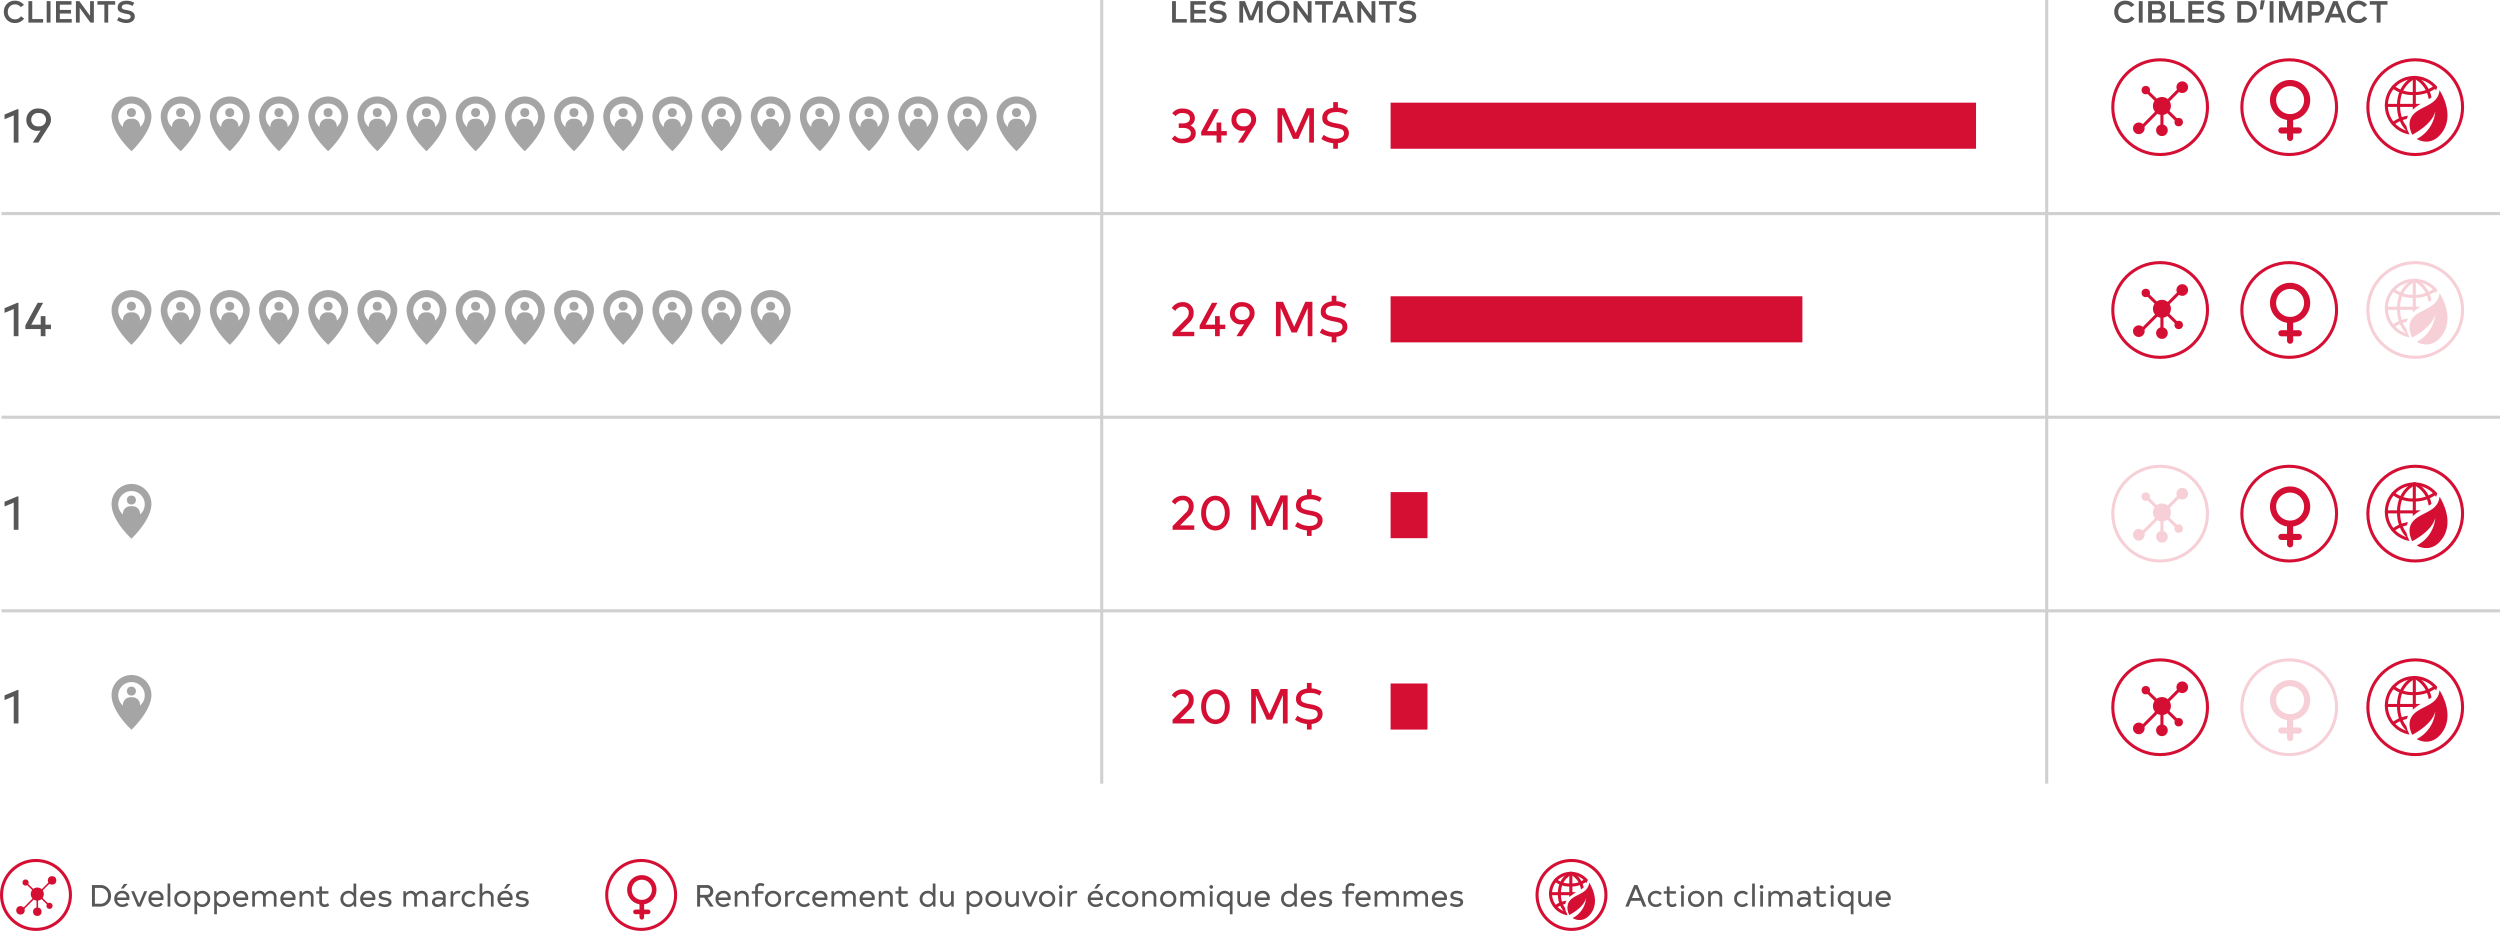 <svg xmlns="http://www.w3.org/2000/svg" xmlns:xlink="http://www.w3.org/1999/xlink" width="813.5" height="302.923" viewBox="0 0 813.5 302.923">
  <defs>
    <clipPath id="clip-path">
      <rect width="225.188" height="27.168" fill="none"/>
    </clipPath>
    <clipPath id="clip-path-2">
      <rect width="304.188" height="27.168" fill="none"/>
    </clipPath>
    <clipPath id="clip-path-3">
      <rect width="17.188" height="27.168" fill="none"/>
    </clipPath>
    <clipPath id="clip-path-5">
      <path id="Path_10226" data-name="Path 10226" d="M25.795,36.735c-5.013-7.757,2.9-10.572,6.177-12.669,1.975-1.262,2.643-5.013,2.643-5.013s-3.46-2.933-7.251-2.933S16.38,19.128,16.38,27.192,25.795,36.735,25.795,36.735Z" transform="translate(-16.38 -16.12)" fill="none"/>
    </clipPath>
    <clipPath id="clip-path-9">
      <path id="Path_10226-5" data-name="Path 10226" d="M23.23,31.119c-3.647-5.644,2.107-7.692,4.494-9.217,1.437-.919,1.923-3.647,1.923-3.647a9.494,9.494,0,0,0-5.275-2.134c-2.758,0-7.992,2.188-7.992,8.056S23.23,31.119,23.23,31.119Z" transform="translate(-16.38 -16.12)" fill="none"/>
    </clipPath>
  </defs>
  <g id="Group_1186" data-name="Group 1186" transform="translate(-335 -125)">
    <path id="Path_10228" data-name="Path 10228" d="M4.09.13A3.531,3.531,0,0,0,7.07-1.33L6.04-2.07a2.23,2.23,0,0,1-1.94,1A2.272,2.272,0,0,1,1.78-3.5,2.278,2.278,0,0,1,4.1-5.93a2.3,2.3,0,0,1,1.88.88l1.05-.7A3.583,3.583,0,0,0,4.1-7.13,3.493,3.493,0,0,0,.49-3.5,3.49,3.49,0,0,0,4.09.13ZM9.72-1.16V-7H8.47V0h4.79V-1.16ZM15.67-7H14.42V0h1.25ZM18.7-1.16v-1.8h3.63V-4.12H18.7V-5.84h3.79V-7H17.45V0h5.12V-1.16ZM28.54-7v4.79L25.05-7H23.93V0h1.24V-4.77L28.65,0h1.12V-7Zm8.17,0H30.93v1.16h2.26V0h1.25V-5.84h2.27ZM40.3.13c1.68,0,2.79-.85,2.79-2.15,0-1.59-1.72-1.9-2.65-2.06-1.2-.2-1.58-.42-1.58-.92,0-.59.49-.97,1.5-.97a3.7,3.7,0,0,1,1.97.57l.59-1.04a4.707,4.707,0,0,0-2.5-.69c-1.31,0-2.89.48-2.89,2.26,0,1.09.6,1.56,2.7,1.99.81.15,1.52.25,1.52.92,0,.61-.58.93-1.42.93a4.334,4.334,0,0,1-2.41-.79l-.6,1.05A5.611,5.611,0,0,0,40.3.13Z" transform="translate(335.771 132.36)" fill="#575757"/>
    <path id="Path_10237" data-name="Path 10237" d="M2.14-1.16V-7H.89V0H5.68V-1.16Zm5.95,0v-1.8h3.63V-4.12H8.09V-5.84h3.79V-7H6.84V0h5.12V-1.16ZM15.86.13c1.68,0,2.79-.85,2.79-2.15,0-1.59-1.72-1.9-2.65-2.06-1.2-.2-1.58-.42-1.58-.92,0-.59.49-.97,1.5-.97a3.7,3.7,0,0,1,1.97.57l.59-1.04a4.706,4.706,0,0,0-2.5-.69c-1.31,0-2.89.48-2.89,2.26,0,1.09.6,1.56,2.7,1.99.81.15,1.52.25,1.52.92,0,.61-.58.93-1.42.93a4.334,4.334,0,0,1-2.41-.79l-.6,1.05A5.611,5.611,0,0,0,15.86.13ZM30.38-7H28.55L26.58-2.08,24.61-7H22.78V0h1.23V-5.44L25.9-.76h1.36l1.89-4.68V0h1.23ZM35.41.13A3.508,3.508,0,0,0,39.06-3.5a3.508,3.508,0,0,0-3.65-3.63A3.508,3.508,0,0,0,31.76-3.5,3.508,3.508,0,0,0,35.41.13Zm0-1.2A2.281,2.281,0,0,1,33.05-3.5a2.281,2.281,0,0,1,2.36-2.43A2.281,2.281,0,0,1,37.77-3.5,2.281,2.281,0,0,1,35.41-1.07ZM45.05-7v4.79L41.56-7H40.44V0h1.24V-4.77L45.16,0h1.12V-7Zm8.17,0H47.44v1.16H49.7V0h1.25V-5.84h2.27Zm5.47,7h1.34L57.22-7H55.79L52.98,0h1.34l.65-1.7h3.07ZM55.42-2.86l1.09-2.83,1.08,2.83ZM65.8-7v4.79L62.31-7H61.19V0h1.24V-4.77L65.91,0h1.12V-7Zm8.17,0H68.19v1.16h2.26V0H71.7V-5.84h2.27ZM77.56.13c1.68,0,2.79-.85,2.79-2.15,0-1.59-1.72-1.9-2.65-2.06-1.2-.2-1.58-.42-1.58-.92,0-.59.49-.97,1.5-.97a3.7,3.7,0,0,1,1.97.57l.59-1.04a4.707,4.707,0,0,0-2.5-.69c-1.31,0-2.89.48-2.89,2.26,0,1.09.6,1.56,2.7,1.99.81.15,1.52.25,1.52.92,0,.61-.58.93-1.42.93a4.334,4.334,0,0,1-2.41-.79l-.6,1.05A5.611,5.611,0,0,0,77.56.13Z" transform="translate(715.499 132.36)" fill="#575757"/>
    <path id="Path_10247" data-name="Path 10247" d="M4.09.13A3.531,3.531,0,0,0,7.07-1.33L6.04-2.07a2.23,2.23,0,0,1-1.94,1A2.272,2.272,0,0,1,1.78-3.5,2.278,2.278,0,0,1,4.1-5.93a2.3,2.3,0,0,1,1.88.88l1.05-.7A3.583,3.583,0,0,0,4.1-7.13,3.493,3.493,0,0,0,.49-3.5,3.49,3.49,0,0,0,4.09.13ZM9.72-7H8.47V0H9.72Zm6.22,3.39a1.534,1.534,0,0,0,1.02-1.53A1.875,1.875,0,0,0,14.84-7H11.5V0h3.57a1.992,1.992,0,0,0,2.2-1.98A1.535,1.535,0,0,0,15.94-3.61ZM14.69-5.9c.64,0,.97.3.97.82a.875.875,0,0,1-.97.97H12.75V-5.9Zm.24,4.8H12.75V-3.03h2.18c.69,0,1.04.35,1.04.96S15.62-1.1,14.93-1.1Zm4.95-.06V-7H18.63V0h4.79V-1.16Zm5.95,0v-1.8h3.63V-4.12H25.83V-5.84h3.79V-7H24.58V0H29.7V-1.16ZM33.6.13c1.68,0,2.79-.85,2.79-2.15,0-1.59-1.72-1.9-2.65-2.06-1.2-.2-1.58-.42-1.58-.92,0-.59.49-.97,1.5-.97a3.7,3.7,0,0,1,1.97.57l.59-1.04a4.707,4.707,0,0,0-2.5-.69c-1.31,0-2.89.48-2.89,2.26,0,1.09.6,1.56,2.7,1.99.81.15,1.52.25,1.52.92,0,.61-.58.93-1.42.93a4.334,4.334,0,0,1-2.41-.79l-.6,1.05A5.611,5.611,0,0,0,33.6.13ZM43.19-7H40.52V0h2.67a3.405,3.405,0,0,0,3.65-3.5A3.405,3.405,0,0,0,43.19-7Zm0,5.83H41.77V-5.83h1.42A2.2,2.2,0,0,1,45.55-3.5,2.2,2.2,0,0,1,43.19-1.17Zm4.65-3.11h.97l.66-2.97H48.19ZM52.3-7H51.05V0H52.3Zm9.38,0H59.85L57.88-2.08,55.91-7H54.08V0h1.23V-5.44L57.2-.76h1.36l1.89-4.68V0h1.23Zm4.56,0H63.46V0h1.25V-2.26h1.53a2.335,2.335,0,0,0,2.6-2.37A2.335,2.335,0,0,0,66.24-7Zm-.01,3.57H64.71v-2.4h1.52c.85,0,1.32.43,1.32,1.2S67.08-3.43,66.23-3.43ZM74.59,0h1.34L73.12-7H71.69L68.88,0h1.34l.65-1.7h3.07ZM71.32-2.86l1.09-2.83,1.08,2.83ZM79.83.13a3.531,3.531,0,0,0,2.98-1.46l-1.03-.74a2.23,2.23,0,0,1-1.94,1A2.272,2.272,0,0,1,77.52-3.5a2.278,2.278,0,0,1,2.32-2.43,2.3,2.3,0,0,1,1.88.88l1.05-.7a3.583,3.583,0,0,0-2.93-1.38A3.493,3.493,0,0,0,76.23-3.5,3.49,3.49,0,0,0,79.83.13ZM89.4-7H83.62v1.16h2.26V0h1.25V-5.84H89.4Z" transform="translate(1022.5 132.36)" fill="#575757"/>
    <path id="Path_10229" data-name="Path 10229" d="M4.624-10.88.48-9.136V-7.6L3.472-8.864V0H5.008V-10.88Zm6.944-.208a3.679,3.679,0,0,0-4,3.68,3.457,3.457,0,0,0,3.68,3.568,4.5,4.5,0,0,0,.944-.1L9.664,0h1.808L14.96-5.44a3.64,3.64,0,0,0,.624-2.032C15.584-9.6,13.888-11.088,11.568-11.088Zm2.4,3.632a2.146,2.146,0,0,1-2.432,2.144A2.089,2.089,0,0,1,9.168-7.44a2.141,2.141,0,0,1,2.4-2.176A2.138,2.138,0,0,1,13.968-7.456Z" transform="translate(336 171.405)" fill="#575757"/>
    <path id="Path_10238" data-name="Path 10238" d="M6.864-5.552a2.652,2.652,0,0,0,1.44-2.4c0-1.872-1.632-3.136-3.936-3.136A4,4,0,0,0,.928-9.552l1.136.944a2.524,2.524,0,0,1,2.3-1.008c1.584,0,2.336.72,2.336,1.7,0,1.072-.9,1.664-2.336,1.664h-1.3v1.472H4.416c1.648,0,2.592.688,2.592,1.744,0,1.072-.96,1.776-2.608,1.776A3.085,3.085,0,0,1,1.808-2.32L.8-1.264A4.473,4.473,0,0,0,4.416.208C6.9.208,8.608-1.12,8.608-3.008A2.713,2.713,0,0,0,6.864-5.552ZM18.7-3.76H16.912V-6.544H15.376V-3.76H12.288l3.856-7.12H14.368l-4,7.376V-2.32h5.008V0h1.536V-2.32H18.7Zm5.52-7.328a3.679,3.679,0,0,0-4,3.68A3.457,3.457,0,0,0,23.9-3.84a4.5,4.5,0,0,0,.944-.1L22.32,0h1.808l3.488-5.44a3.64,3.64,0,0,0,.624-2.032C28.24-9.6,26.544-11.088,24.224-11.088Zm2.4,3.632a2.146,2.146,0,0,1-2.432,2.144A2.089,2.089,0,0,1,21.824-7.44a2.141,2.141,0,0,1,2.4-2.176A2.138,2.138,0,0,1,26.624-7.456ZM47.056-11.2h-2.3L41.12-3.072,37.488-11.2h-2.3V0H36.72V-9.168l3.552,7.952h1.7L45.52-9.168V0h1.536ZM58.432-3.1c0-2.528-2.72-2.912-4.144-3.168-2.3-.416-2.912-.832-2.912-1.776,0-1.168.944-1.888,3.024-1.888a5.322,5.322,0,0,1,3.04.848l.72-1.248a6.531,6.531,0,0,0-3.3-1.056v-1.792H53.328v1.84c-1.856.24-3.552,1.168-3.552,3.392,0,1.744,1.056,2.5,4.208,3.12,1.424.288,2.848.416,2.848,1.776,0,1.264-1.232,1.792-2.736,1.792a6.822,6.822,0,0,1-3.872-1.264l-.768,1.344A8.719,8.719,0,0,0,53.328.192V1.984h1.536V.176C57.024-.048,58.432-1.28,58.432-3.1Z" transform="translate(715.499 171.405)" fill="#d50f34"/>
    <path id="Path_10231" data-name="Path 10231" d="M4.624-10.88.48-9.136V-7.6L3.472-8.864V0H5.008V-10.88Zm10.96,7.12H13.792V-6.544H12.256V-3.76H9.168l3.856-7.12H11.248l-4,7.376V-2.32h5.008V0h1.536V-2.32h1.792Z" transform="translate(336 234.405)" fill="#575757"/>
    <path id="Path_10239" data-name="Path 10239" d="M3.52-1.44,6.4-4.368A4.155,4.155,0,0,0,7.92-7.52a3.366,3.366,0,0,0-3.568-3.568A4.038,4.038,0,0,0,.8-9.152l1.136.928A2.736,2.736,0,0,1,4.3-9.616,1.883,1.883,0,0,1,6.32-7.568,2.789,2.789,0,0,1,5.232-5.456L1.04-1.184l.016.016V0H8.112V-1.44ZM18.208-3.76H16.416V-6.544H14.88V-3.76H11.792l3.856-7.12H13.872l-4,7.376V-2.32H14.88V0h1.536V-2.32h1.792Zm5.52-7.328a3.679,3.679,0,0,0-4,3.68,3.457,3.457,0,0,0,3.68,3.568,4.5,4.5,0,0,0,.944-.1L21.824,0h1.808L27.12-5.44a3.64,3.64,0,0,0,.624-2.032C27.744-9.6,26.048-11.088,23.728-11.088Zm2.4,3.632A2.146,2.146,0,0,1,23.7-5.312,2.089,2.089,0,0,1,21.328-7.44a2.141,2.141,0,0,1,2.4-2.176A2.138,2.138,0,0,1,26.128-7.456ZM46.56-11.2h-2.3L40.624-3.072,36.992-11.2h-2.3V0h1.536V-9.168l3.552,7.952h1.7l3.552-7.952V0H46.56ZM57.936-3.1c0-2.528-2.72-2.912-4.144-3.168-2.3-.416-2.912-.832-2.912-1.776,0-1.168.944-1.888,3.024-1.888a5.322,5.322,0,0,1,3.04.848l.72-1.248a6.531,6.531,0,0,0-3.3-1.056v-1.792H52.832v1.84c-1.856.24-3.552,1.168-3.552,3.392,0,1.744,1.056,2.5,4.208,3.12,1.424.288,2.848.416,2.848,1.776,0,1.264-1.232,1.792-2.736,1.792a6.822,6.822,0,0,1-3.872-1.264L48.96-1.184A8.719,8.719,0,0,0,52.832.192V1.984h1.536V.176C56.528-.048,57.936-1.28,57.936-3.1Z" transform="translate(715.499 234.405)" fill="#d50f34"/>
    <path id="Path_10233" data-name="Path 10233" d="M4.624-10.88.48-9.136V-7.6L3.472-8.864V0H5.008V-10.88Z" transform="translate(336 297.405)" fill="#575757"/>
    <path id="Path_10235" data-name="Path 10235" d="M4.624-10.88.48-9.136V-7.6L3.472-8.864V0H5.008V-10.88Z" transform="translate(336 360.405)" fill="#575757"/>
    <path id="Path_10240" data-name="Path 10240" d="M3.52-1.44,6.4-4.368A4.155,4.155,0,0,0,7.92-7.52a3.366,3.366,0,0,0-3.568-3.568A4.038,4.038,0,0,0,.8-9.152l1.136.928A2.736,2.736,0,0,1,4.3-9.616,1.883,1.883,0,0,1,6.32-7.568,2.789,2.789,0,0,1,5.232-5.456L1.04-1.184l.016.016V0H8.112V-1.44ZM14.992.208c2.688,0,4.672-2.32,4.672-5.648s-1.984-5.648-4.672-5.648c-2.656,0-4.64,2.3-4.64,5.648S12.336.208,14.992.208Zm0-1.472c-1.744,0-3.04-1.68-3.04-4.176s1.3-4.176,3.04-4.176c1.776,0,3.072,1.7,3.072,4.176S16.768-1.264,14.992-1.264ZM38.5-11.2h-2.3L32.56-3.072,28.928-11.2h-2.3V0H28.16V-9.168l3.552,7.952h1.7L36.96-9.168V0H38.5ZM49.872-3.1c0-2.528-2.72-2.912-4.144-3.168-2.3-.416-2.912-.832-2.912-1.776,0-1.168.944-1.888,3.024-1.888a5.322,5.322,0,0,1,3.04.848l.72-1.248a6.531,6.531,0,0,0-3.3-1.056v-1.792H44.768v1.84c-1.856.24-3.552,1.168-3.552,3.392,0,1.744,1.056,2.5,4.208,3.12,1.424.288,2.848.416,2.848,1.776,0,1.264-1.232,1.792-2.736,1.792a6.822,6.822,0,0,1-3.872-1.264L40.9-1.184A8.719,8.719,0,0,0,44.768.192V1.984H46.3V.176C48.464-.048,49.872-1.28,49.872-3.1Z" transform="translate(715.499 297.405)" fill="#d50f34"/>
    <path id="Path_10241" data-name="Path 10241" d="M3.52-1.44,6.4-4.368A4.155,4.155,0,0,0,7.92-7.52a3.366,3.366,0,0,0-3.568-3.568A4.038,4.038,0,0,0,.8-9.152l1.136.928A2.736,2.736,0,0,1,4.3-9.616,1.883,1.883,0,0,1,6.32-7.568,2.789,2.789,0,0,1,5.232-5.456L1.04-1.184l.016.016V0H8.112V-1.44ZM14.992.208c2.688,0,4.672-2.32,4.672-5.648s-1.984-5.648-4.672-5.648c-2.656,0-4.64,2.3-4.64,5.648S12.336.208,14.992.208Zm0-1.472c-1.744,0-3.04-1.68-3.04-4.176s1.3-4.176,3.04-4.176c1.776,0,3.072,1.7,3.072,4.176S16.768-1.264,14.992-1.264ZM38.5-11.2h-2.3L32.56-3.072,28.928-11.2h-2.3V0H28.16V-9.168l3.552,7.952h1.7L36.96-9.168V0H38.5ZM49.872-3.1c0-2.528-2.72-2.912-4.144-3.168-2.3-.416-2.912-.832-2.912-1.776,0-1.168.944-1.888,3.024-1.888a5.322,5.322,0,0,1,3.04.848l.72-1.248a6.531,6.531,0,0,0-3.3-1.056v-1.792H44.768v1.84c-1.856.24-3.552,1.168-3.552,3.392,0,1.744,1.056,2.5,4.208,3.12,1.424.288,2.848.416,2.848,1.776,0,1.264-1.232,1.792-2.736,1.792a6.822,6.822,0,0,1-3.872-1.264L40.9-1.184A8.719,8.719,0,0,0,44.768.192V1.984H46.3V.176C48.464-.048,49.872-1.28,49.872-3.1Z" transform="translate(715.499 360.405)" fill="#d50f34"/>
    <path id="Path_10248" data-name="Path 10248" d="M3.58-7H1V0H3.58A3.394,3.394,0,0,0,7.21-3.5,3.394,3.394,0,0,0,3.58-7Zm0,6.08H1.96V-6.08H3.58A2.434,2.434,0,0,1,6.21-3.5,2.434,2.434,0,0,1,3.58-.92Zm8.97-6.45H11.43L10.39-5.86h.89ZM9.18-2.15h3.95a4,4,0,0,0,.07-.69,2.226,2.226,0,0,0-2.36-2.29,2.473,2.473,0,0,0-2.58,2.6A2.541,2.541,0,0,0,10.9.13a2.831,2.831,0,0,0,1.99-.77l-.53-.65a2.055,2.055,0,0,1-1.47.6A1.646,1.646,0,0,1,9.18-2.15Zm1.64-2.16a1.332,1.332,0,0,1,1.45,1.36H9.19A1.567,1.567,0,0,1,10.82-4.31ZM17.98-5,16.36-.99,14.73-5h-.98l2.1,5h1.02l2.1-5Zm2.31,2.85h3.95a4,4,0,0,0,.07-.69,2.226,2.226,0,0,0-2.36-2.29,2.473,2.473,0,0,0-2.58,2.6A2.541,2.541,0,0,0,22.01.13,2.831,2.831,0,0,0,24-.64l-.53-.65A2.055,2.055,0,0,1,22-.69,1.646,1.646,0,0,1,20.29-2.15Zm1.64-2.16a1.332,1.332,0,0,1,1.45,1.36H20.3A1.567,1.567,0,0,1,21.93-4.31ZM25.61,0h.88V-7.5h-.88Zm4.81.13A2.537,2.537,0,0,0,33.05-2.5a2.537,2.537,0,0,0-2.63-2.63A2.537,2.537,0,0,0,27.79-2.5,2.537,2.537,0,0,0,30.42.13Zm0-.84A1.66,1.66,0,0,1,28.71-2.5a1.66,1.66,0,0,1,1.71-1.79A1.66,1.66,0,0,1,32.13-2.5,1.66,1.66,0,0,1,30.42-.71Zm6.51-4.42a2.045,2.045,0,0,0-1.76.88L35.1-5h-.75V2.5h.88V-.58a2.082,2.082,0,0,0,1.66.71,2.536,2.536,0,0,0,2.59-2.62A2.544,2.544,0,0,0,36.93-5.13ZM36.85-.71A1.655,1.655,0,0,1,35.14-2.5a1.655,1.655,0,0,1,1.71-1.79A1.66,1.66,0,0,1,38.56-2.5,1.66,1.66,0,0,1,36.85-.71Zm6.51-4.42a2.045,2.045,0,0,0-1.76.88L41.53-5h-.75V2.5h.88V-.58a2.082,2.082,0,0,0,1.66.71,2.536,2.536,0,0,0,2.59-2.62A2.544,2.544,0,0,0,43.36-5.13ZM43.28-.71A1.655,1.655,0,0,1,41.57-2.5a1.655,1.655,0,0,1,1.71-1.79A1.66,1.66,0,0,1,44.99-2.5,1.66,1.66,0,0,1,43.28-.71Zm4.55-1.44h3.95a4,4,0,0,0,.07-.69,2.226,2.226,0,0,0-2.36-2.29,2.473,2.473,0,0,0-2.58,2.6A2.541,2.541,0,0,0,49.55.13a2.831,2.831,0,0,0,1.99-.77l-.53-.65a2.055,2.055,0,0,1-1.47.6A1.646,1.646,0,0,1,47.83-2.15Zm1.64-2.16a1.332,1.332,0,0,1,1.45,1.36H47.84A1.567,1.567,0,0,1,49.47-4.31Zm9.64-.82a2.046,2.046,0,0,0-1.8.99,1.885,1.885,0,0,0-1.7-.99,1.881,1.881,0,0,0-1.64.89L53.9-5h-.75V0h.88V-2.91a1.378,1.378,0,0,1,1.45-1.38A1.153,1.153,0,0,1,56.67-3V0h.88V-2.91a1.37,1.37,0,0,1,1.44-1.38A1.148,1.148,0,0,1,60.18-3V0h.88V-3.1A1.907,1.907,0,0,0,59.11-5.13Zm4.12,2.98h3.95a4,4,0,0,0,.07-.69,2.226,2.226,0,0,0-2.36-2.29,2.473,2.473,0,0,0-2.58,2.6A2.541,2.541,0,0,0,64.95.13a2.831,2.831,0,0,0,1.99-.77l-.53-.65a2.055,2.055,0,0,1-1.47.6A1.646,1.646,0,0,1,63.23-2.15Zm1.64-2.16a1.332,1.332,0,0,1,1.45,1.36H63.24A1.567,1.567,0,0,1,64.87-4.31Zm6.2-.82a1.965,1.965,0,0,0-1.7.88L69.3-5h-.75V0h.88V-2.91a1.43,1.43,0,0,1,1.52-1.38A1.231,1.231,0,0,1,72.23-3V0h.88V-3.1A1.967,1.967,0,0,0,71.07-5.13Zm6.71,3.99a1.437,1.437,0,0,1-1.02.43c-.6,0-.9-.31-.9-.95V-4.2h2.08V-5H75.86V-6.54h-.88V-5H73.96v.8h1.02v2.54A1.605,1.605,0,0,0,76.77.13a1.979,1.979,0,0,0,1.44-.51ZM86.11-7.5v3.08a2.082,2.082,0,0,0-1.66-.71,2.536,2.536,0,0,0-2.59,2.62A2.544,2.544,0,0,0,84.41.13a2.014,2.014,0,0,0,1.76-.9l.07.77h.75V-7.5ZM84.49-.71A1.66,1.66,0,0,1,82.78-2.5a1.66,1.66,0,0,1,1.71-1.79A1.655,1.655,0,0,1,86.2-2.5,1.655,1.655,0,0,1,84.49-.71Zm4.72-1.44h3.95a4,4,0,0,0,.07-.69,2.226,2.226,0,0,0-2.36-2.29,2.473,2.473,0,0,0-2.58,2.6A2.541,2.541,0,0,0,90.93.13a2.831,2.831,0,0,0,1.99-.77l-.53-.65a2.055,2.055,0,0,1-1.47.6A1.646,1.646,0,0,1,89.21-2.15Zm1.64-2.16A1.332,1.332,0,0,1,92.3-2.95H89.22A1.567,1.567,0,0,1,90.85-4.31ZM96.3.14c1.27,0,2.18-.57,2.18-1.61,0-1.06-.93-1.26-2.1-1.48-.91-.17-1.13-.29-1.13-.64,0-.46.41-.7,1.16-.7a2.744,2.744,0,0,1,1.52.41l.42-.72a3.533,3.533,0,0,0-1.91-.53c-.97,0-2.11.36-2.11,1.57,0,.94.68,1.21,1.93,1.44.72.13,1.3.25,1.3.7,0,.54-.63.71-1.25.71a3.261,3.261,0,0,1-1.77-.5l-.41.71A3.963,3.963,0,0,0,96.3.14Zm11.99-5.27a2.046,2.046,0,0,0-1.8.99,1.885,1.885,0,0,0-1.7-.99,1.881,1.881,0,0,0-1.64.89L103.08-5h-.75V0h.88V-2.91a1.378,1.378,0,0,1,1.45-1.38A1.153,1.153,0,0,1,105.85-3V0h.88V-2.91a1.37,1.37,0,0,1,1.44-1.38A1.148,1.148,0,0,1,109.36-3V0h.88V-3.1A1.907,1.907,0,0,0,108.29-5.13Zm5.76,0a3.435,3.435,0,0,0-2.11.69l.39.68a2.678,2.678,0,0,1,1.61-.53c.83,0,1.29.41,1.29,1.19v.23a5.992,5.992,0,0,0-1.57-.22c-.98,0-2.02.45-2.02,1.61A1.628,1.628,0,0,0,113.41.13a2.3,2.3,0,0,0,1.88-.93l.07.8h.74V-3.1A1.836,1.836,0,0,0,114.05-5.13Zm-.5,4.41c-.59,0-.99-.27-.99-.78,0-.6.54-.83,1.23-.83a4.829,4.829,0,0,1,1.44.21A1.566,1.566,0,0,1,113.55-.72Zm6.68-4.41a1.952,1.952,0,0,0-1.71.95L118.45-5h-.75V0h.88V-2.8a1.464,1.464,0,0,1,1.51-1.49,1.675,1.675,0,0,1,.55.1l.3-.83A2.345,2.345,0,0,0,120.23-5.13ZM123.92.13a2.638,2.638,0,0,0,1.92-.77l-.6-.65a1.67,1.67,0,0,1-1.31.58,1.667,1.667,0,0,1-1.72-1.79,1.663,1.663,0,0,1,1.7-1.79,1.663,1.663,0,0,1,1.3.55l.6-.65a2.626,2.626,0,0,0-1.89-.74,2.548,2.548,0,0,0-2.63,2.63A2.542,2.542,0,0,0,123.92.13Zm5.77-5.26a2.014,2.014,0,0,0-1.67.79V-7.5h-.88V0h.88V-2.91a1.421,1.421,0,0,1,1.51-1.38A1.179,1.179,0,0,1,130.82-3V0h.88V-3.1A1.921,1.921,0,0,0,129.69-5.13Zm7.55-2.24h-1.12l-1.04,1.51h.89Zm-3.37,5.22h3.95a4,4,0,0,0,.07-.69,2.226,2.226,0,0,0-2.36-2.29,2.473,2.473,0,0,0-2.58,2.6A2.541,2.541,0,0,0,135.59.13a2.831,2.831,0,0,0,1.99-.77l-.53-.65a2.055,2.055,0,0,1-1.47.6A1.646,1.646,0,0,1,133.87-2.15Zm1.64-2.16a1.332,1.332,0,0,1,1.45,1.36h-3.08A1.567,1.567,0,0,1,135.51-4.31ZM140.96.14c1.27,0,2.18-.57,2.18-1.61,0-1.06-.93-1.26-2.1-1.48-.91-.17-1.13-.29-1.13-.64,0-.46.41-.7,1.16-.7a2.744,2.744,0,0,1,1.52.41l.42-.72a3.533,3.533,0,0,0-1.91-.53c-.97,0-2.11.36-2.11,1.57,0,.94.68,1.21,1.93,1.44.72.13,1.3.25,1.3.7,0,.54-.63.71-1.25.71a3.261,3.261,0,0,1-1.77-.5l-.41.71A3.963,3.963,0,0,0,140.96.14Z" transform="translate(363.923 420)" fill="#575757"/>
    <path id="Path_10249" data-name="Path 10249" d="M5.17,0H6.39L4.4-2.93A1.949,1.949,0,0,0,6.24-4.95,2.022,2.022,0,0,0,3.99-7H1V0h.96V-2.9H3.29ZM1.96-6.08H3.99c.82,0,1.25.4,1.25,1.13S4.81-3.82,3.99-3.82H1.96ZM7.91-2.15h3.95a4,4,0,0,0,.07-.69A2.226,2.226,0,0,0,9.57-5.13a2.473,2.473,0,0,0-2.58,2.6A2.541,2.541,0,0,0,9.63.13a2.831,2.831,0,0,0,1.99-.77l-.53-.65a2.055,2.055,0,0,1-1.47.6A1.646,1.646,0,0,1,7.91-2.15ZM9.55-4.31A1.332,1.332,0,0,1,11-2.95H7.92A1.567,1.567,0,0,1,9.55-4.31Zm6.2-.82a1.965,1.965,0,0,0-1.7.88L13.98-5h-.75V0h.88V-2.91a1.43,1.43,0,0,1,1.52-1.38A1.231,1.231,0,0,1,16.91-3V0h.88V-3.1A1.967,1.967,0,0,0,15.75-5.13Zm5.02-.71c0-.67.26-.95.9-.95a1.343,1.343,0,0,1,.83.24l.42-.71a1.879,1.879,0,0,0-1.23-.37,1.6,1.6,0,0,0-1.8,1.79V-5h-1.1v.8h1.1V0h.88V-4.2h1.82V-5H20.77ZM25.7.13A2.537,2.537,0,0,0,28.33-2.5,2.537,2.537,0,0,0,25.7-5.13,2.537,2.537,0,0,0,23.07-2.5,2.537,2.537,0,0,0,25.7.13Zm0-.84A1.66,1.66,0,0,1,23.99-2.5,1.66,1.66,0,0,1,25.7-4.29,1.66,1.66,0,0,1,27.41-2.5,1.66,1.66,0,0,1,25.7-.71Zm6.46-4.42a1.952,1.952,0,0,0-1.71.95L30.38-5h-.75V0h.88V-2.8a1.464,1.464,0,0,1,1.51-1.49,1.675,1.675,0,0,1,.55.1l.3-.83A2.345,2.345,0,0,0,32.16-5.13ZM35.85.13a2.638,2.638,0,0,0,1.92-.77l-.6-.65a1.67,1.67,0,0,1-1.31.58A1.667,1.667,0,0,1,34.14-2.5a1.663,1.663,0,0,1,1.7-1.79,1.663,1.663,0,0,1,1.3.55l.6-.65a2.626,2.626,0,0,0-1.89-.74A2.548,2.548,0,0,0,33.22-2.5,2.542,2.542,0,0,0,35.85.13Zm3.54-2.28h3.95a4,4,0,0,0,.07-.69,2.226,2.226,0,0,0-2.36-2.29,2.473,2.473,0,0,0-2.58,2.6A2.541,2.541,0,0,0,41.11.13,2.831,2.831,0,0,0,43.1-.64l-.53-.65a2.055,2.055,0,0,1-1.47.6A1.646,1.646,0,0,1,39.39-2.15Zm1.64-2.16a1.332,1.332,0,0,1,1.45,1.36H39.4A1.567,1.567,0,0,1,41.03-4.31Zm9.64-.82a2.046,2.046,0,0,0-1.8.99,1.885,1.885,0,0,0-1.7-.99,1.881,1.881,0,0,0-1.64.89L45.46-5h-.75V0h.88V-2.91a1.378,1.378,0,0,1,1.45-1.38A1.153,1.153,0,0,1,48.23-3V0h.88V-2.91a1.37,1.37,0,0,1,1.44-1.38A1.148,1.148,0,0,1,51.74-3V0h.88V-3.1A1.907,1.907,0,0,0,50.67-5.13Zm4.12,2.98h3.95a4,4,0,0,0,.07-.69,2.226,2.226,0,0,0-2.36-2.29,2.473,2.473,0,0,0-2.58,2.6A2.541,2.541,0,0,0,56.51.13,2.831,2.831,0,0,0,58.5-.64l-.53-.65a2.055,2.055,0,0,1-1.47.6A1.646,1.646,0,0,1,54.79-2.15Zm1.64-2.16a1.332,1.332,0,0,1,1.45,1.36H54.8A1.567,1.567,0,0,1,56.43-4.31Zm6.2-.82a1.965,1.965,0,0,0-1.7.88L60.86-5h-.75V0h.88V-2.91a1.43,1.43,0,0,1,1.52-1.38A1.231,1.231,0,0,1,63.79-3V0h.88V-3.1A1.967,1.967,0,0,0,62.63-5.13Zm6.71,3.99a1.437,1.437,0,0,1-1.02.43c-.6,0-.9-.31-.9-.95V-4.2H69.5V-5H67.42V-6.54h-.88V-5H65.52v.8h1.02v2.54A1.605,1.605,0,0,0,68.33.13a1.979,1.979,0,0,0,1.44-.51ZM77.67-7.5v3.08a2.082,2.082,0,0,0-1.66-.71,2.536,2.536,0,0,0-2.59,2.62A2.544,2.544,0,0,0,75.97.13a2.014,2.014,0,0,0,1.76-.9L77.8,0h.75V-7.5ZM76.05-.71A1.66,1.66,0,0,1,74.34-2.5a1.66,1.66,0,0,1,1.71-1.79A1.655,1.655,0,0,1,77.76-2.5,1.655,1.655,0,0,1,76.05-.71ZM83.62-5v2.91A1.331,1.331,0,0,1,82.27-.71,1.2,1.2,0,0,1,80.98-1.9V-5H80.1v3.1a1.958,1.958,0,0,0,2,2.03,1.774,1.774,0,0,0,1.58-.87l.06.74h.76V-5Zm7.66-.13a2.045,2.045,0,0,0-1.76.88L89.45-5H88.7V2.5h.88V-.58a2.082,2.082,0,0,0,1.66.71,2.536,2.536,0,0,0,2.59-2.62A2.544,2.544,0,0,0,91.28-5.13ZM91.2-.71A1.655,1.655,0,0,1,89.49-2.5,1.655,1.655,0,0,1,91.2-4.29,1.66,1.66,0,0,1,92.91-2.5,1.66,1.66,0,0,1,91.2-.71Zm6.26.84a2.537,2.537,0,0,0,2.63-2.63,2.537,2.537,0,0,0-2.63-2.63A2.537,2.537,0,0,0,94.83-2.5,2.537,2.537,0,0,0,97.46.13Zm0-.84A1.66,1.66,0,0,1,95.75-2.5a1.66,1.66,0,0,1,1.71-1.79A1.66,1.66,0,0,1,99.17-2.5,1.66,1.66,0,0,1,97.46-.71ZM104.81-5v2.91a1.331,1.331,0,0,1-1.35,1.38,1.2,1.2,0,0,1-1.29-1.19V-5h-.88v3.1a1.958,1.958,0,0,0,2,2.03,1.774,1.774,0,0,0,1.58-.87l.06.74h.76V-5Zm6.06,0L109.25-.99,107.62-5h-.98l2.1,5h1.02l2.1-5ZM114.89.13a2.537,2.537,0,0,0,2.63-2.63,2.537,2.537,0,0,0-2.63-2.63,2.537,2.537,0,0,0-2.63,2.63A2.537,2.537,0,0,0,114.89.13Zm0-.84a1.66,1.66,0,0,1-1.71-1.79,1.66,1.66,0,0,1,1.71-1.79A1.66,1.66,0,0,1,116.6-2.5,1.66,1.66,0,0,1,114.89-.71Zm4.43-5.09a.6.6,0,0,0,.6-.6.6.6,0,0,0-.6-.6.6.6,0,0,0-.6.6A.6.6,0,0,0,119.32-5.8Zm.44.8h-.88V0h.88Zm4.29-.13a1.952,1.952,0,0,0-1.71.95L122.27-5h-.75V0h.88V-2.8a1.464,1.464,0,0,1,1.51-1.49,1.675,1.675,0,0,1,.55.1l.3-.83A2.345,2.345,0,0,0,124.05-5.13Zm8.35-2.24h-1.12l-1.04,1.51h.89Zm-3.37,5.22h3.95a4,4,0,0,0,.07-.69,2.226,2.226,0,0,0-2.36-2.29,2.473,2.473,0,0,0-2.58,2.6A2.541,2.541,0,0,0,130.75.13a2.831,2.831,0,0,0,1.99-.77l-.53-.65a2.055,2.055,0,0,1-1.47.6A1.646,1.646,0,0,1,129.03-2.15Zm1.64-2.16a1.332,1.332,0,0,1,1.45,1.36h-3.08A1.567,1.567,0,0,1,130.67-4.31ZM136.68.13a2.638,2.638,0,0,0,1.92-.77l-.6-.65a1.67,1.67,0,0,1-1.31.58,1.667,1.667,0,0,1-1.72-1.79,1.663,1.663,0,0,1,1.7-1.79,1.663,1.663,0,0,1,1.3.55l.6-.65a2.626,2.626,0,0,0-1.89-.74,2.548,2.548,0,0,0-2.63,2.63A2.542,2.542,0,0,0,136.68.13Zm5.25,0a2.537,2.537,0,0,0,2.63-2.63,2.537,2.537,0,0,0-2.63-2.63A2.537,2.537,0,0,0,139.3-2.5,2.537,2.537,0,0,0,141.93.13Zm0-.84a1.66,1.66,0,0,1-1.71-1.79,1.66,1.66,0,0,1,1.71-1.79,1.66,1.66,0,0,1,1.71,1.79A1.66,1.66,0,0,1,141.93-.71Zm6.45-4.42a1.965,1.965,0,0,0-1.7.88L146.61-5h-.75V0h.88V-2.91a1.43,1.43,0,0,1,1.52-1.38A1.231,1.231,0,0,1,149.54-3V0h.88V-3.1A1.967,1.967,0,0,0,148.38-5.13ZM154.3.13a2.537,2.537,0,0,0,2.63-2.63,2.537,2.537,0,0,0-2.63-2.63,2.537,2.537,0,0,0-2.63,2.63A2.537,2.537,0,0,0,154.3.13Zm0-.84a1.66,1.66,0,0,1-1.71-1.79,1.66,1.66,0,0,1,1.71-1.79,1.66,1.66,0,0,1,1.71,1.79A1.66,1.66,0,0,1,154.3-.71Zm9.89-4.42a2.046,2.046,0,0,0-1.8.99,1.885,1.885,0,0,0-1.7-.99,1.882,1.882,0,0,0-1.64.89L158.98-5h-.75V0h.88V-2.91a1.378,1.378,0,0,1,1.45-1.38A1.153,1.153,0,0,1,161.75-3V0h.88V-2.91a1.37,1.37,0,0,1,1.44-1.38A1.148,1.148,0,0,1,165.26-3V0h.88V-3.1A1.907,1.907,0,0,0,164.19-5.13Zm4.1-.67a.6.6,0,0,0,.6-.6.6.6,0,0,0-.6-.6.6.6,0,0,0-.6.6A.6.6,0,0,0,168.29-5.8Zm.44.8h-.88V0h.88Zm5.74,0-.07.75a2.045,2.045,0,0,0-1.76-.88,2.544,2.544,0,0,0-2.55,2.64A2.536,2.536,0,0,0,172.68.13a2.082,2.082,0,0,0,1.66-.71V2.5h.88V-5ZM172.72-.71a1.66,1.66,0,0,1-1.71-1.79,1.66,1.66,0,0,1,1.71-1.79,1.655,1.655,0,0,1,1.71,1.79A1.655,1.655,0,0,1,172.72-.71ZM180.29-5v2.91a1.331,1.331,0,0,1-1.35,1.38,1.2,1.2,0,0,1-1.29-1.19V-5h-.88v3.1a1.958,1.958,0,0,0,2,2.03,1.774,1.774,0,0,0,1.58-.87l.06.74h.76V-5Zm3.05,2.85h3.95a4,4,0,0,0,.07-.69A2.226,2.226,0,0,0,185-5.13a2.473,2.473,0,0,0-2.58,2.6A2.541,2.541,0,0,0,185.06.13a2.831,2.831,0,0,0,1.99-.77l-.53-.65a2.055,2.055,0,0,1-1.47.6A1.646,1.646,0,0,1,183.34-2.15Zm1.64-2.16a1.332,1.332,0,0,1,1.45,1.36h-3.08A1.567,1.567,0,0,1,184.98-4.31ZM195.26-7.5v3.08a2.082,2.082,0,0,0-1.66-.71,2.536,2.536,0,0,0-2.59,2.62A2.544,2.544,0,0,0,193.56.13a2.014,2.014,0,0,0,1.76-.9l.07.77h.75V-7.5ZM193.64-.71a1.66,1.66,0,0,1-1.71-1.79,1.66,1.66,0,0,1,1.71-1.79,1.655,1.655,0,0,1,1.71,1.79A1.655,1.655,0,0,1,193.64-.71Zm4.72-1.44h3.95a4,4,0,0,0,.07-.69,2.226,2.226,0,0,0-2.36-2.29,2.473,2.473,0,0,0-2.58,2.6A2.541,2.541,0,0,0,200.08.13a2.831,2.831,0,0,0,1.99-.77l-.53-.65a2.055,2.055,0,0,1-1.47.6A1.646,1.646,0,0,1,198.36-2.15ZM200-4.31a1.332,1.332,0,0,1,1.45,1.36h-3.08A1.567,1.567,0,0,1,200-4.31ZM205.45.14c1.27,0,2.18-.57,2.18-1.61,0-1.06-.93-1.26-2.1-1.48-.91-.17-1.13-.29-1.13-.64,0-.46.41-.7,1.16-.7a2.744,2.744,0,0,1,1.52.41l.42-.72a3.533,3.533,0,0,0-1.91-.53c-.97,0-2.11.36-2.11,1.57,0,.94.68,1.21,1.93,1.44.72.13,1.3.25,1.3.7,0,.54-.63.71-1.25.71a3.261,3.261,0,0,1-1.77-.5l-.41.71A3.963,3.963,0,0,0,205.45.14Zm7.46-5.98c0-.67.26-.95.9-.95a1.343,1.343,0,0,1,.83.24l.42-.71a1.879,1.879,0,0,0-1.23-.37,1.6,1.6,0,0,0-1.8,1.79V-5h-1.1v.8h1.1V0h.88V-4.2h1.82V-5h-1.82Zm3.22,3.69h3.95a4,4,0,0,0,.07-.69,2.226,2.226,0,0,0-2.36-2.29,2.473,2.473,0,0,0-2.58,2.6A2.541,2.541,0,0,0,217.85.13a2.831,2.831,0,0,0,1.99-.77l-.53-.65a2.055,2.055,0,0,1-1.47.6A1.646,1.646,0,0,1,216.13-2.15Zm1.64-2.16a1.332,1.332,0,0,1,1.45,1.36h-3.08A1.567,1.567,0,0,1,217.77-4.31Zm9.64-.82a2.046,2.046,0,0,0-1.8.99,1.885,1.885,0,0,0-1.7-.99,1.882,1.882,0,0,0-1.64.89L222.2-5h-.75V0h.88V-2.91a1.378,1.378,0,0,1,1.45-1.38A1.153,1.153,0,0,1,224.97-3V0h.88V-2.91a1.37,1.37,0,0,1,1.44-1.38A1.148,1.148,0,0,1,228.48-3V0h.88V-3.1A1.907,1.907,0,0,0,227.41-5.13Zm9.46,0a2.046,2.046,0,0,0-1.8.99,1.885,1.885,0,0,0-1.7-.99,1.882,1.882,0,0,0-1.64.89L231.66-5h-.75V0h.88V-2.91a1.378,1.378,0,0,1,1.45-1.38A1.153,1.153,0,0,1,234.43-3V0h.88V-2.91a1.37,1.37,0,0,1,1.44-1.38A1.148,1.148,0,0,1,237.94-3V0h.88V-3.1A1.907,1.907,0,0,0,236.87-5.13Zm4.12,2.98h3.95a4,4,0,0,0,.07-.69,2.226,2.226,0,0,0-2.36-2.29,2.473,2.473,0,0,0-2.58,2.6A2.541,2.541,0,0,0,242.71.13a2.831,2.831,0,0,0,1.99-.77l-.53-.65a2.055,2.055,0,0,1-1.47.6A1.646,1.646,0,0,1,240.99-2.15Zm1.64-2.16a1.332,1.332,0,0,1,1.45,1.36H241A1.567,1.567,0,0,1,242.63-4.31ZM248.08.14c1.27,0,2.18-.57,2.18-1.61,0-1.06-.93-1.26-2.1-1.48-.91-.17-1.13-.29-1.13-.64,0-.46.41-.7,1.16-.7a2.744,2.744,0,0,1,1.52.41l.42-.72a3.533,3.533,0,0,0-1.91-.53c-.97,0-2.11.36-2.11,1.57,0,.94.68,1.21,1.93,1.44.72.13,1.3.25,1.3.7,0,.54-.63.71-1.25.71a3.261,3.261,0,0,1-1.77-.5l-.41.71A3.963,3.963,0,0,0,248.08.14Z" transform="translate(560.847 420)" fill="#575757"/>
    <path id="Path_10250" data-name="Path 10250" d="M6.08,0H7.15L4.27-7H3.18L.3,0H1.37l.75-1.88H5.33ZM2.48-2.78,3.73-5.91,4.97-2.78ZM10.28.13A2.638,2.638,0,0,0,12.2-.64l-.6-.65a1.67,1.67,0,0,1-1.31.58A1.667,1.667,0,0,1,8.57-2.5a1.663,1.663,0,0,1,1.7-1.79,1.663,1.663,0,0,1,1.3.55l.6-.65a2.626,2.626,0,0,0-1.89-.74A2.548,2.548,0,0,0,7.65-2.5,2.542,2.542,0,0,0,10.28.13Zm6.34-1.27a1.437,1.437,0,0,1-1.02.43c-.6,0-.9-.31-.9-.95V-4.2h2.08V-5H14.7V-6.54h-.88V-5H12.8v.8h1.02v2.54A1.605,1.605,0,0,0,15.61.13a1.979,1.979,0,0,0,1.44-.51ZM18.9-5.8a.6.6,0,0,0,.6-.6.6.6,0,0,0-.6-.6.6.6,0,0,0-.6.6A.6.6,0,0,0,18.9-5.8Zm.44.8h-.88V0h.88ZM23.33.13A2.537,2.537,0,0,0,25.96-2.5a2.537,2.537,0,0,0-2.63-2.63A2.537,2.537,0,0,0,20.7-2.5,2.537,2.537,0,0,0,23.33.13Zm0-.84A1.66,1.66,0,0,1,21.62-2.5a1.66,1.66,0,0,1,1.71-1.79A1.66,1.66,0,0,1,25.04-2.5,1.66,1.66,0,0,1,23.33-.71Zm6.45-4.42a1.965,1.965,0,0,0-1.7.88L28.01-5h-.75V0h.88V-2.91a1.43,1.43,0,0,1,1.52-1.38A1.231,1.231,0,0,1,30.94-3V0h.88V-3.1A1.967,1.967,0,0,0,29.78-5.13ZM38.35.13a2.638,2.638,0,0,0,1.92-.77l-.6-.65a1.67,1.67,0,0,1-1.31.58A1.667,1.667,0,0,1,36.64-2.5a1.663,1.663,0,0,1,1.7-1.79,1.663,1.663,0,0,1,1.3.55l.6-.65a2.626,2.626,0,0,0-1.89-.74A2.548,2.548,0,0,0,35.72-2.5,2.542,2.542,0,0,0,38.35.13ZM41.57,0h.88V-7.5h-.88Zm3.08-5.8a.6.6,0,0,0,.6-.6.6.6,0,0,0-.6-.6.6.6,0,0,0-.6.6A.6.6,0,0,0,44.65-5.8Zm.44.8h-.88V0h.88Zm7.72-.13a2.046,2.046,0,0,0-1.8.99,1.885,1.885,0,0,0-1.7-.99,1.881,1.881,0,0,0-1.64.89L47.6-5h-.75V0h.88V-2.91a1.378,1.378,0,0,1,1.45-1.38A1.153,1.153,0,0,1,50.37-3V0h.88V-2.91a1.37,1.37,0,0,1,1.44-1.38A1.148,1.148,0,0,1,53.88-3V0h.88V-3.1A1.907,1.907,0,0,0,52.81-5.13Zm5.76,0a3.435,3.435,0,0,0-2.11.69l.39.68a2.678,2.678,0,0,1,1.61-.53c.83,0,1.29.41,1.29,1.19v.23a5.992,5.992,0,0,0-1.57-.22c-.98,0-2.02.45-2.02,1.61A1.628,1.628,0,0,0,57.93.13,2.3,2.3,0,0,0,59.81-.8l.07.8h.74V-3.1A1.836,1.836,0,0,0,58.57-5.13Zm-.5,4.41c-.59,0-.99-.27-.99-.78,0-.6.54-.83,1.23-.83a4.829,4.829,0,0,1,1.44.21A1.566,1.566,0,0,1,58.07-.72Zm7.27-.42a1.437,1.437,0,0,1-1.02.43c-.6,0-.9-.31-.9-.95V-4.2H65.5V-5H63.42V-6.54h-.88V-5H61.52v.8h1.02v2.54A1.605,1.605,0,0,0,64.33.13a1.979,1.979,0,0,0,1.44-.51ZM67.62-5.8a.6.6,0,0,0,.6-.6.6.6,0,0,0-.6-.6.6.6,0,0,0-.6.6A.6.6,0,0,0,67.62-5.8Zm.44.8h-.88V0h.88ZM73.8-5l-.07.75a2.045,2.045,0,0,0-1.76-.88,2.544,2.544,0,0,0-2.55,2.64A2.536,2.536,0,0,0,72.01.13a2.082,2.082,0,0,0,1.66-.71V2.5h.88V-5ZM72.05-.71A1.66,1.66,0,0,1,70.34-2.5a1.66,1.66,0,0,1,1.71-1.79A1.655,1.655,0,0,1,73.76-2.5,1.655,1.655,0,0,1,72.05-.71ZM79.62-5v2.91A1.331,1.331,0,0,1,78.27-.71,1.2,1.2,0,0,1,76.98-1.9V-5H76.1v3.1a1.958,1.958,0,0,0,2,2.03,1.774,1.774,0,0,0,1.58-.87l.06.74h.76V-5Zm3.05,2.85h3.95a4,4,0,0,0,.07-.69,2.226,2.226,0,0,0-2.36-2.29,2.473,2.473,0,0,0-2.58,2.6A2.541,2.541,0,0,0,84.39.13a2.831,2.831,0,0,0,1.99-.77l-.53-.65a2.055,2.055,0,0,1-1.47.6A1.646,1.646,0,0,1,82.67-2.15Zm1.64-2.16a1.332,1.332,0,0,1,1.45,1.36H82.68A1.567,1.567,0,0,1,84.31-4.31Z" transform="translate(863.575 420)" fill="#575757"/>
    <path id="Path_10242" data-name="Path 10242" d="M0,0H134V15H0Z" transform="translate(787.499 221.405)" fill="#d50f34"/>
    <path id="Path_10243" data-name="Path 10243" d="M0,0H12V15H0Z" transform="translate(787.499 285.126)" fill="#d50f34"/>
    <path id="Path_10244" data-name="Path 10244" d="M0,0H12V15H0Z" transform="translate(787.499 347.405)" fill="#d50f34"/>
    <path id="Path_10245" data-name="Path 10245" d="M0,0H190.5V15H0Z" transform="translate(787.499 158.405)" fill="#d50f34"/>
    <g id="Icon_ionic-md-man" data-name="Icon ionic-md-man" transform="translate(369.771 216.321)" clip-path="url(#clip-path)">
      <g id="Icon_ionic-md-man-2" data-name="Icon ionic-md-man" transform="translate(-12.094 -2.25)">
        <g id="Layer_2" data-name="Layer 2" transform="translate(13.627 5.324)">
          <g id="Layer_1" data-name="Layer 1" transform="translate(0)">
            <path id="Path_10206" data-name="Path 10206" d="M6.483,0A6.483,6.483,0,0,0,0,6.483c0,5.536,6.483,11.327,6.483,11.327s6.484-6.058,6.484-11.327A6.484,6.484,0,0,0,6.484,0ZM9.276,9.915V9.691A2.45,2.45,0,0,0,6.828,7.242H6.14A2.45,2.45,0,0,0,3.691,9.691v.224a4.316,4.316,0,1,1,5.585,0Z" fill="#a5a5a5"/>
            <circle id="Ellipse_136" data-name="Ellipse 136" cx="1.467" cy="1.467" r="1.467" transform="translate(4.99 3.771)" fill="#a5a5a5"/>
          </g>
        </g>
      </g>
      <g id="Icon_ionic-md-man-3" data-name="Icon ionic-md-man" transform="translate(3.906 -2.25)">
        <g id="Layer_2-2" data-name="Layer 2" transform="translate(13.627 5.324)">
          <g id="Layer_1-2" data-name="Layer 1" transform="translate(0)">
            <path id="Path_10206-2" data-name="Path 10206" d="M6.483,0A6.483,6.483,0,0,0,0,6.483c0,5.536,6.483,11.327,6.483,11.327s6.484-6.058,6.484-11.327A6.484,6.484,0,0,0,6.484,0ZM9.276,9.915V9.691A2.45,2.45,0,0,0,6.828,7.242H6.14A2.45,2.45,0,0,0,3.691,9.691v.224a4.316,4.316,0,1,1,5.585,0Z" fill="#a5a5a5"/>
            <circle id="Ellipse_136-2" data-name="Ellipse 136" cx="1.467" cy="1.467" r="1.467" transform="translate(4.99 3.771)" fill="#a5a5a5"/>
          </g>
        </g>
      </g>
      <g id="Icon_ionic-md-man-4" data-name="Icon ionic-md-man" transform="translate(19.906 -2.25)">
        <g id="Layer_2-3" data-name="Layer 2" transform="translate(13.627 5.324)">
          <g id="Layer_1-3" data-name="Layer 1" transform="translate(0)">
            <path id="Path_10206-3" data-name="Path 10206" d="M6.483,0A6.483,6.483,0,0,0,0,6.483c0,5.536,6.483,11.327,6.483,11.327s6.484-6.058,6.484-11.327A6.484,6.484,0,0,0,6.484,0ZM9.276,9.915V9.691A2.45,2.45,0,0,0,6.828,7.242H6.14A2.45,2.45,0,0,0,3.691,9.691v.224a4.316,4.316,0,1,1,5.585,0Z" fill="#a5a5a5"/>
            <circle id="Ellipse_136-3" data-name="Ellipse 136" cx="1.467" cy="1.467" r="1.467" transform="translate(4.99 3.771)" fill="#a5a5a5"/>
          </g>
        </g>
      </g>
      <g id="Icon_ionic-md-man-5" data-name="Icon ionic-md-man" transform="translate(35.906 -2.25)">
        <g id="Layer_2-4" data-name="Layer 2" transform="translate(13.627 5.324)">
          <g id="Layer_1-4" data-name="Layer 1" transform="translate(0)">
            <path id="Path_10206-4" data-name="Path 10206" d="M6.483,0A6.483,6.483,0,0,0,0,6.483c0,5.536,6.483,11.327,6.483,11.327s6.484-6.058,6.484-11.327A6.484,6.484,0,0,0,6.484,0ZM9.276,9.915V9.691A2.45,2.45,0,0,0,6.828,7.242H6.14A2.45,2.45,0,0,0,3.691,9.691v.224a4.316,4.316,0,1,1,5.585,0Z" fill="#a5a5a5"/>
            <circle id="Ellipse_136-4" data-name="Ellipse 136" cx="1.467" cy="1.467" r="1.467" transform="translate(4.99 3.771)" fill="#a5a5a5"/>
          </g>
        </g>
      </g>
      <g id="Icon_ionic-md-man-6" data-name="Icon ionic-md-man" transform="translate(51.906 -2.25)">
        <g id="Layer_2-5" data-name="Layer 2" transform="translate(13.627 5.324)">
          <g id="Layer_1-5" data-name="Layer 1" transform="translate(0)">
            <path id="Path_10206-5" data-name="Path 10206" d="M6.483,0A6.483,6.483,0,0,0,0,6.483c0,5.536,6.483,11.327,6.483,11.327s6.484-6.058,6.484-11.327A6.484,6.484,0,0,0,6.484,0ZM9.276,9.915V9.691A2.45,2.45,0,0,0,6.828,7.242H6.14A2.45,2.45,0,0,0,3.691,9.691v.224a4.316,4.316,0,1,1,5.585,0Z" fill="#a5a5a5"/>
            <circle id="Ellipse_136-5" data-name="Ellipse 136" cx="1.467" cy="1.467" r="1.467" transform="translate(4.99 3.771)" fill="#a5a5a5"/>
          </g>
        </g>
      </g>
      <g id="Icon_ionic-md-man-7" data-name="Icon ionic-md-man" transform="translate(67.906 -2.25)">
        <g id="Layer_2-6" data-name="Layer 2" transform="translate(13.627 5.324)">
          <g id="Layer_1-6" data-name="Layer 1" transform="translate(0)">
            <path id="Path_10206-6" data-name="Path 10206" d="M6.483,0A6.483,6.483,0,0,0,0,6.483c0,5.536,6.483,11.327,6.483,11.327s6.484-6.058,6.484-11.327A6.484,6.484,0,0,0,6.484,0ZM9.276,9.915V9.691A2.45,2.45,0,0,0,6.828,7.242H6.14A2.45,2.45,0,0,0,3.691,9.691v.224a4.316,4.316,0,1,1,5.585,0Z" fill="#a5a5a5"/>
            <circle id="Ellipse_136-6" data-name="Ellipse 136" cx="1.467" cy="1.467" r="1.467" transform="translate(4.99 3.771)" fill="#a5a5a5"/>
          </g>
        </g>
      </g>
      <g id="Icon_ionic-md-man-8" data-name="Icon ionic-md-man" transform="translate(83.906 -2.25)">
        <g id="Layer_2-7" data-name="Layer 2" transform="translate(13.627 5.324)">
          <g id="Layer_1-7" data-name="Layer 1" transform="translate(0)">
            <path id="Path_10206-7" data-name="Path 10206" d="M6.483,0A6.483,6.483,0,0,0,0,6.483c0,5.536,6.483,11.327,6.483,11.327s6.484-6.058,6.484-11.327A6.484,6.484,0,0,0,6.484,0ZM9.276,9.915V9.691A2.45,2.45,0,0,0,6.828,7.242H6.14A2.45,2.45,0,0,0,3.691,9.691v.224a4.316,4.316,0,1,1,5.585,0Z" fill="#a5a5a5"/>
            <circle id="Ellipse_136-7" data-name="Ellipse 136" cx="1.467" cy="1.467" r="1.467" transform="translate(4.99 3.771)" fill="#a5a5a5"/>
          </g>
        </g>
      </g>
      <g id="Icon_ionic-md-man-9" data-name="Icon ionic-md-man" transform="translate(99.906 -2.25)">
        <g id="Layer_2-8" data-name="Layer 2" transform="translate(13.627 5.324)">
          <g id="Layer_1-8" data-name="Layer 1" transform="translate(0)">
            <path id="Path_10206-8" data-name="Path 10206" d="M6.483,0A6.483,6.483,0,0,0,0,6.483c0,5.536,6.483,11.327,6.483,11.327s6.484-6.058,6.484-11.327A6.484,6.484,0,0,0,6.484,0ZM9.276,9.915V9.691A2.45,2.45,0,0,0,6.828,7.242H6.14A2.45,2.45,0,0,0,3.691,9.691v.224a4.316,4.316,0,1,1,5.585,0Z" fill="#a5a5a5"/>
            <circle id="Ellipse_136-8" data-name="Ellipse 136" cx="1.467" cy="1.467" r="1.467" transform="translate(4.99 3.771)" fill="#a5a5a5"/>
          </g>
        </g>
      </g>
      <g id="Icon_ionic-md-man-10" data-name="Icon ionic-md-man" transform="translate(115.906 -2.25)">
        <g id="Layer_2-9" data-name="Layer 2" transform="translate(13.627 5.324)">
          <g id="Layer_1-9" data-name="Layer 1" transform="translate(0)">
            <path id="Path_10206-9" data-name="Path 10206" d="M6.483,0A6.483,6.483,0,0,0,0,6.483c0,5.536,6.483,11.327,6.483,11.327s6.484-6.058,6.484-11.327A6.484,6.484,0,0,0,6.484,0ZM9.276,9.915V9.691A2.45,2.45,0,0,0,6.828,7.242H6.14A2.45,2.45,0,0,0,3.691,9.691v.224a4.316,4.316,0,1,1,5.585,0Z" fill="#a5a5a5"/>
            <circle id="Ellipse_136-9" data-name="Ellipse 136" cx="1.467" cy="1.467" r="1.467" transform="translate(4.99 3.771)" fill="#a5a5a5"/>
          </g>
        </g>
      </g>
      <g id="Icon_ionic-md-man-11" data-name="Icon ionic-md-man" transform="translate(131.906 -2.25)">
        <g id="Layer_2-10" data-name="Layer 2" transform="translate(13.627 5.324)">
          <g id="Layer_1-10" data-name="Layer 1" transform="translate(0)">
            <path id="Path_10206-10" data-name="Path 10206" d="M6.483,0A6.483,6.483,0,0,0,0,6.483c0,5.536,6.483,11.327,6.483,11.327s6.484-6.058,6.484-11.327A6.484,6.484,0,0,0,6.484,0ZM9.276,9.915V9.691A2.45,2.45,0,0,0,6.828,7.242H6.14A2.45,2.45,0,0,0,3.691,9.691v.224a4.316,4.316,0,1,1,5.585,0Z" fill="#a5a5a5"/>
            <circle id="Ellipse_136-10" data-name="Ellipse 136" cx="1.467" cy="1.467" r="1.467" transform="translate(4.99 3.771)" fill="#a5a5a5"/>
          </g>
        </g>
      </g>
      <g id="Icon_ionic-md-man-12" data-name="Icon ionic-md-man" transform="translate(147.906 -2.25)">
        <g id="Layer_2-11" data-name="Layer 2" transform="translate(13.627 5.324)">
          <g id="Layer_1-11" data-name="Layer 1" transform="translate(0)">
            <path id="Path_10206-11" data-name="Path 10206" d="M6.483,0A6.483,6.483,0,0,0,0,6.483c0,5.536,6.483,11.327,6.483,11.327s6.484-6.058,6.484-11.327A6.484,6.484,0,0,0,6.484,0ZM9.276,9.915V9.691A2.45,2.45,0,0,0,6.828,7.242H6.14A2.45,2.45,0,0,0,3.691,9.691v.224a4.316,4.316,0,1,1,5.585,0Z" fill="#a5a5a5"/>
            <circle id="Ellipse_136-11" data-name="Ellipse 136" cx="1.467" cy="1.467" r="1.467" transform="translate(4.99 3.771)" fill="#a5a5a5"/>
          </g>
        </g>
      </g>
      <g id="Icon_ionic-md-man-13" data-name="Icon ionic-md-man" transform="translate(163.906 -2.25)">
        <g id="Layer_2-12" data-name="Layer 2" transform="translate(13.627 5.324)">
          <g id="Layer_1-12" data-name="Layer 1" transform="translate(0)">
            <path id="Path_10206-12" data-name="Path 10206" d="M6.483,0A6.483,6.483,0,0,0,0,6.483c0,5.536,6.483,11.327,6.483,11.327s6.484-6.058,6.484-11.327A6.484,6.484,0,0,0,6.484,0ZM9.276,9.915V9.691A2.45,2.45,0,0,0,6.828,7.242H6.14A2.45,2.45,0,0,0,3.691,9.691v.224a4.316,4.316,0,1,1,5.585,0Z" fill="#a5a5a5"/>
            <circle id="Ellipse_136-12" data-name="Ellipse 136" cx="1.467" cy="1.467" r="1.467" transform="translate(4.99 3.771)" fill="#a5a5a5"/>
          </g>
        </g>
      </g>
      <g id="Icon_ionic-md-man-14" data-name="Icon ionic-md-man" transform="translate(179.906 -2.25)">
        <g id="Layer_2-13" data-name="Layer 2" transform="translate(13.627 5.324)">
          <g id="Layer_1-13" data-name="Layer 1" transform="translate(0)">
            <path id="Path_10206-13" data-name="Path 10206" d="M6.483,0A6.483,6.483,0,0,0,0,6.483c0,5.536,6.483,11.327,6.483,11.327s6.484-6.058,6.484-11.327A6.484,6.484,0,0,0,6.484,0ZM9.276,9.915V9.691A2.45,2.45,0,0,0,6.828,7.242H6.14A2.45,2.45,0,0,0,3.691,9.691v.224a4.316,4.316,0,1,1,5.585,0Z" fill="#a5a5a5"/>
            <circle id="Ellipse_136-13" data-name="Ellipse 136" cx="1.467" cy="1.467" r="1.467" transform="translate(4.99 3.771)" fill="#a5a5a5"/>
          </g>
        </g>
      </g>
      <g id="Icon_ionic-md-man-15" data-name="Icon ionic-md-man" transform="translate(195.906 -2.25)">
        <g id="Layer_2-14" data-name="Layer 2" transform="translate(13.627 5.324)">
          <g id="Layer_1-14" data-name="Layer 1" transform="translate(0)">
            <path id="Path_10206-14" data-name="Path 10206" d="M6.483,0A6.483,6.483,0,0,0,0,6.483c0,5.536,6.483,11.327,6.483,11.327s6.484-6.058,6.484-11.327A6.484,6.484,0,0,0,6.484,0ZM9.276,9.915V9.691A2.45,2.45,0,0,0,6.828,7.242H6.14A2.45,2.45,0,0,0,3.691,9.691v.224a4.316,4.316,0,1,1,5.585,0Z" fill="#a5a5a5"/>
            <circle id="Ellipse_136-14" data-name="Ellipse 136" cx="1.467" cy="1.467" r="1.467" transform="translate(4.99 3.771)" fill="#a5a5a5"/>
          </g>
        </g>
      </g>
      <g id="Icon_ionic-md-man-16" data-name="Icon ionic-md-man" transform="translate(211.906 -2.25)">
        <g id="Layer_2-15" data-name="Layer 2" transform="translate(13.627 5.324)">
          <g id="Layer_1-15" data-name="Layer 1" transform="translate(0)">
            <path id="Path_10206-15" data-name="Path 10206" d="M6.483,0A6.483,6.483,0,0,0,0,6.483c0,5.536,6.483,11.327,6.483,11.327s6.484-6.058,6.484-11.327A6.484,6.484,0,0,0,6.484,0ZM9.276,9.915V9.691A2.45,2.45,0,0,0,6.828,7.242H6.14A2.45,2.45,0,0,0,3.691,9.691v.224a4.316,4.316,0,1,1,5.585,0Z" fill="#a5a5a5"/>
            <circle id="Ellipse_136-15" data-name="Ellipse 136" cx="1.467" cy="1.467" r="1.467" transform="translate(4.99 3.771)" fill="#a5a5a5"/>
          </g>
        </g>
      </g>
    </g>
    <g id="Icon_ionic-md-man-17" data-name="Icon ionic-md-man" transform="translate(369.771 153.321)" clip-path="url(#clip-path-2)">
      <g id="Icon_ionic-md-man-18" data-name="Icon ionic-md-man" transform="translate(-12.094 -2.25)">
        <g id="Layer_2-16" data-name="Layer 2" transform="translate(13.627 5.324)">
          <g id="Layer_1-16" data-name="Layer 1" transform="translate(0)">
            <path id="Path_10206-16" data-name="Path 10206" d="M6.483,0A6.483,6.483,0,0,0,0,6.483c0,5.536,6.483,11.327,6.483,11.327s6.484-6.058,6.484-11.327A6.484,6.484,0,0,0,6.484,0ZM9.276,9.915V9.691A2.45,2.45,0,0,0,6.828,7.242H6.14A2.45,2.45,0,0,0,3.691,9.691v.224a4.316,4.316,0,1,1,5.585,0Z" fill="#a5a5a5"/>
            <circle id="Ellipse_136-16" data-name="Ellipse 136" cx="1.467" cy="1.467" r="1.467" transform="translate(4.99 3.771)" fill="#a5a5a5"/>
          </g>
        </g>
      </g>
      <g id="Icon_ionic-md-man-19" data-name="Icon ionic-md-man" transform="translate(3.906 -2.25)">
        <g id="Layer_2-17" data-name="Layer 2" transform="translate(13.627 5.324)">
          <g id="Layer_1-17" data-name="Layer 1" transform="translate(0)">
            <path id="Path_10206-17" data-name="Path 10206" d="M6.483,0A6.483,6.483,0,0,0,0,6.483c0,5.536,6.483,11.327,6.483,11.327s6.484-6.058,6.484-11.327A6.484,6.484,0,0,0,6.484,0ZM9.276,9.915V9.691A2.45,2.45,0,0,0,6.828,7.242H6.14A2.45,2.45,0,0,0,3.691,9.691v.224a4.316,4.316,0,1,1,5.585,0Z" fill="#a5a5a5"/>
            <circle id="Ellipse_136-17" data-name="Ellipse 136" cx="1.467" cy="1.467" r="1.467" transform="translate(4.99 3.771)" fill="#a5a5a5"/>
          </g>
        </g>
      </g>
      <g id="Icon_ionic-md-man-20" data-name="Icon ionic-md-man" transform="translate(19.906 -2.25)">
        <g id="Layer_2-18" data-name="Layer 2" transform="translate(13.627 5.324)">
          <g id="Layer_1-18" data-name="Layer 1" transform="translate(0)">
            <path id="Path_10206-18" data-name="Path 10206" d="M6.483,0A6.483,6.483,0,0,0,0,6.483c0,5.536,6.483,11.327,6.483,11.327s6.484-6.058,6.484-11.327A6.484,6.484,0,0,0,6.484,0ZM9.276,9.915V9.691A2.45,2.45,0,0,0,6.828,7.242H6.14A2.45,2.45,0,0,0,3.691,9.691v.224a4.316,4.316,0,1,1,5.585,0Z" fill="#a5a5a5"/>
            <circle id="Ellipse_136-18" data-name="Ellipse 136" cx="1.467" cy="1.467" r="1.467" transform="translate(4.99 3.771)" fill="#a5a5a5"/>
          </g>
        </g>
      </g>
      <g id="Icon_ionic-md-man-21" data-name="Icon ionic-md-man" transform="translate(35.906 -2.25)">
        <g id="Layer_2-19" data-name="Layer 2" transform="translate(13.627 5.324)">
          <g id="Layer_1-19" data-name="Layer 1" transform="translate(0)">
            <path id="Path_10206-19" data-name="Path 10206" d="M6.483,0A6.483,6.483,0,0,0,0,6.483c0,5.536,6.483,11.327,6.483,11.327s6.484-6.058,6.484-11.327A6.484,6.484,0,0,0,6.484,0ZM9.276,9.915V9.691A2.45,2.45,0,0,0,6.828,7.242H6.14A2.45,2.45,0,0,0,3.691,9.691v.224a4.316,4.316,0,1,1,5.585,0Z" fill="#a5a5a5"/>
            <circle id="Ellipse_136-19" data-name="Ellipse 136" cx="1.467" cy="1.467" r="1.467" transform="translate(4.99 3.771)" fill="#a5a5a5"/>
          </g>
        </g>
      </g>
      <g id="Icon_ionic-md-man-22" data-name="Icon ionic-md-man" transform="translate(51.906 -2.25)">
        <g id="Layer_2-20" data-name="Layer 2" transform="translate(13.627 5.324)">
          <g id="Layer_1-20" data-name="Layer 1" transform="translate(0)">
            <path id="Path_10206-20" data-name="Path 10206" d="M6.483,0A6.483,6.483,0,0,0,0,6.483c0,5.536,6.483,11.327,6.483,11.327s6.484-6.058,6.484-11.327A6.484,6.484,0,0,0,6.484,0ZM9.276,9.915V9.691A2.45,2.45,0,0,0,6.828,7.242H6.14A2.45,2.45,0,0,0,3.691,9.691v.224a4.316,4.316,0,1,1,5.585,0Z" fill="#a5a5a5"/>
            <circle id="Ellipse_136-20" data-name="Ellipse 136" cx="1.467" cy="1.467" r="1.467" transform="translate(4.99 3.771)" fill="#a5a5a5"/>
          </g>
        </g>
      </g>
      <g id="Icon_ionic-md-man-23" data-name="Icon ionic-md-man" transform="translate(67.906 -2.25)">
        <g id="Layer_2-21" data-name="Layer 2" transform="translate(13.627 5.324)">
          <g id="Layer_1-21" data-name="Layer 1" transform="translate(0)">
            <path id="Path_10206-21" data-name="Path 10206" d="M6.483,0A6.483,6.483,0,0,0,0,6.483c0,5.536,6.483,11.327,6.483,11.327s6.484-6.058,6.484-11.327A6.484,6.484,0,0,0,6.484,0ZM9.276,9.915V9.691A2.45,2.45,0,0,0,6.828,7.242H6.14A2.45,2.45,0,0,0,3.691,9.691v.224a4.316,4.316,0,1,1,5.585,0Z" fill="#a5a5a5"/>
            <circle id="Ellipse_136-21" data-name="Ellipse 136" cx="1.467" cy="1.467" r="1.467" transform="translate(4.99 3.771)" fill="#a5a5a5"/>
          </g>
        </g>
      </g>
      <g id="Icon_ionic-md-man-24" data-name="Icon ionic-md-man" transform="translate(83.906 -2.25)">
        <g id="Layer_2-22" data-name="Layer 2" transform="translate(13.627 5.324)">
          <g id="Layer_1-22" data-name="Layer 1" transform="translate(0)">
            <path id="Path_10206-22" data-name="Path 10206" d="M6.483,0A6.483,6.483,0,0,0,0,6.483c0,5.536,6.483,11.327,6.483,11.327s6.484-6.058,6.484-11.327A6.484,6.484,0,0,0,6.484,0ZM9.276,9.915V9.691A2.45,2.45,0,0,0,6.828,7.242H6.14A2.45,2.45,0,0,0,3.691,9.691v.224a4.316,4.316,0,1,1,5.585,0Z" fill="#a5a5a5"/>
            <circle id="Ellipse_136-22" data-name="Ellipse 136" cx="1.467" cy="1.467" r="1.467" transform="translate(4.99 3.771)" fill="#a5a5a5"/>
          </g>
        </g>
      </g>
      <g id="Icon_ionic-md-man-25" data-name="Icon ionic-md-man" transform="translate(99.906 -2.25)">
        <g id="Layer_2-23" data-name="Layer 2" transform="translate(13.627 5.324)">
          <g id="Layer_1-23" data-name="Layer 1" transform="translate(0)">
            <path id="Path_10206-23" data-name="Path 10206" d="M6.483,0A6.483,6.483,0,0,0,0,6.483c0,5.536,6.483,11.327,6.483,11.327s6.484-6.058,6.484-11.327A6.484,6.484,0,0,0,6.484,0ZM9.276,9.915V9.691A2.45,2.45,0,0,0,6.828,7.242H6.14A2.45,2.45,0,0,0,3.691,9.691v.224a4.316,4.316,0,1,1,5.585,0Z" fill="#a5a5a5"/>
            <circle id="Ellipse_136-23" data-name="Ellipse 136" cx="1.467" cy="1.467" r="1.467" transform="translate(4.99 3.771)" fill="#a5a5a5"/>
          </g>
        </g>
      </g>
      <g id="Icon_ionic-md-man-26" data-name="Icon ionic-md-man" transform="translate(115.906 -2.25)">
        <g id="Layer_2-24" data-name="Layer 2" transform="translate(13.627 5.324)">
          <g id="Layer_1-24" data-name="Layer 1" transform="translate(0)">
            <path id="Path_10206-24" data-name="Path 10206" d="M6.483,0A6.483,6.483,0,0,0,0,6.483c0,5.536,6.483,11.327,6.483,11.327s6.484-6.058,6.484-11.327A6.484,6.484,0,0,0,6.484,0ZM9.276,9.915V9.691A2.45,2.45,0,0,0,6.828,7.242H6.14A2.45,2.45,0,0,0,3.691,9.691v.224a4.316,4.316,0,1,1,5.585,0Z" fill="#a5a5a5"/>
            <circle id="Ellipse_136-24" data-name="Ellipse 136" cx="1.467" cy="1.467" r="1.467" transform="translate(4.99 3.771)" fill="#a5a5a5"/>
          </g>
        </g>
      </g>
      <g id="Icon_ionic-md-man-27" data-name="Icon ionic-md-man" transform="translate(131.906 -2.25)">
        <g id="Layer_2-25" data-name="Layer 2" transform="translate(13.627 5.324)">
          <g id="Layer_1-25" data-name="Layer 1" transform="translate(0)">
            <path id="Path_10206-25" data-name="Path 10206" d="M6.483,0A6.483,6.483,0,0,0,0,6.483c0,5.536,6.483,11.327,6.483,11.327s6.484-6.058,6.484-11.327A6.484,6.484,0,0,0,6.484,0ZM9.276,9.915V9.691A2.45,2.45,0,0,0,6.828,7.242H6.14A2.45,2.45,0,0,0,3.691,9.691v.224a4.316,4.316,0,1,1,5.585,0Z" fill="#a5a5a5"/>
            <circle id="Ellipse_136-25" data-name="Ellipse 136" cx="1.467" cy="1.467" r="1.467" transform="translate(4.99 3.771)" fill="#a5a5a5"/>
          </g>
        </g>
      </g>
      <g id="Icon_ionic-md-man-28" data-name="Icon ionic-md-man" transform="translate(147.906 -2.25)">
        <g id="Layer_2-26" data-name="Layer 2" transform="translate(13.627 5.324)">
          <g id="Layer_1-26" data-name="Layer 1" transform="translate(0)">
            <path id="Path_10206-26" data-name="Path 10206" d="M6.483,0A6.483,6.483,0,0,0,0,6.483c0,5.536,6.483,11.327,6.483,11.327s6.484-6.058,6.484-11.327A6.484,6.484,0,0,0,6.484,0ZM9.276,9.915V9.691A2.45,2.45,0,0,0,6.828,7.242H6.14A2.45,2.45,0,0,0,3.691,9.691v.224a4.316,4.316,0,1,1,5.585,0Z" fill="#a5a5a5"/>
            <circle id="Ellipse_136-26" data-name="Ellipse 136" cx="1.467" cy="1.467" r="1.467" transform="translate(4.99 3.771)" fill="#a5a5a5"/>
          </g>
        </g>
      </g>
      <g id="Icon_ionic-md-man-29" data-name="Icon ionic-md-man" transform="translate(163.906 -2.25)">
        <g id="Layer_2-27" data-name="Layer 2" transform="translate(13.627 5.324)">
          <g id="Layer_1-27" data-name="Layer 1" transform="translate(0)">
            <path id="Path_10206-27" data-name="Path 10206" d="M6.483,0A6.483,6.483,0,0,0,0,6.483c0,5.536,6.483,11.327,6.483,11.327s6.484-6.058,6.484-11.327A6.484,6.484,0,0,0,6.484,0ZM9.276,9.915V9.691A2.45,2.45,0,0,0,6.828,7.242H6.14A2.45,2.45,0,0,0,3.691,9.691v.224a4.316,4.316,0,1,1,5.585,0Z" fill="#a5a5a5"/>
            <circle id="Ellipse_136-27" data-name="Ellipse 136" cx="1.467" cy="1.467" r="1.467" transform="translate(4.99 3.771)" fill="#a5a5a5"/>
          </g>
        </g>
      </g>
      <g id="Icon_ionic-md-man-30" data-name="Icon ionic-md-man" transform="translate(179.906 -2.25)">
        <g id="Layer_2-28" data-name="Layer 2" transform="translate(13.627 5.324)">
          <g id="Layer_1-28" data-name="Layer 1" transform="translate(0)">
            <path id="Path_10206-28" data-name="Path 10206" d="M6.483,0A6.483,6.483,0,0,0,0,6.483c0,5.536,6.483,11.327,6.483,11.327s6.484-6.058,6.484-11.327A6.484,6.484,0,0,0,6.484,0ZM9.276,9.915V9.691A2.45,2.45,0,0,0,6.828,7.242H6.14A2.45,2.45,0,0,0,3.691,9.691v.224a4.316,4.316,0,1,1,5.585,0Z" fill="#a5a5a5"/>
            <circle id="Ellipse_136-28" data-name="Ellipse 136" cx="1.467" cy="1.467" r="1.467" transform="translate(4.99 3.771)" fill="#a5a5a5"/>
          </g>
        </g>
      </g>
      <g id="Icon_ionic-md-man-31" data-name="Icon ionic-md-man" transform="translate(195.906 -2.25)">
        <g id="Layer_2-29" data-name="Layer 2" transform="translate(13.627 5.324)">
          <g id="Layer_1-29" data-name="Layer 1" transform="translate(0)">
            <path id="Path_10206-29" data-name="Path 10206" d="M6.483,0A6.483,6.483,0,0,0,0,6.483c0,5.536,6.483,11.327,6.483,11.327s6.484-6.058,6.484-11.327A6.484,6.484,0,0,0,6.484,0ZM9.276,9.915V9.691A2.45,2.45,0,0,0,6.828,7.242H6.14A2.45,2.45,0,0,0,3.691,9.691v.224a4.316,4.316,0,1,1,5.585,0Z" fill="#a5a5a5"/>
            <circle id="Ellipse_136-29" data-name="Ellipse 136" cx="1.467" cy="1.467" r="1.467" transform="translate(4.99 3.771)" fill="#a5a5a5"/>
          </g>
        </g>
      </g>
      <g id="Icon_ionic-md-man-32" data-name="Icon ionic-md-man" transform="translate(211.906 -2.25)">
        <g id="Layer_2-30" data-name="Layer 2" transform="translate(13.627 5.324)">
          <g id="Layer_1-30" data-name="Layer 1" transform="translate(0)">
            <path id="Path_10206-30" data-name="Path 10206" d="M6.483,0A6.483,6.483,0,0,0,0,6.483c0,5.536,6.483,11.327,6.483,11.327s6.484-6.058,6.484-11.327A6.484,6.484,0,0,0,6.484,0ZM9.276,9.915V9.691A2.45,2.45,0,0,0,6.828,7.242H6.14A2.45,2.45,0,0,0,3.691,9.691v.224a4.316,4.316,0,1,1,5.585,0Z" fill="#a5a5a5"/>
            <circle id="Ellipse_136-30" data-name="Ellipse 136" cx="1.467" cy="1.467" r="1.467" transform="translate(4.99 3.771)" fill="#a5a5a5"/>
          </g>
        </g>
      </g>
      <g id="Icon_ionic-md-man-33" data-name="Icon ionic-md-man" transform="translate(227.906 -2.25)">
        <g id="Layer_2-31" data-name="Layer 2" transform="translate(13.627 5.324)">
          <g id="Layer_1-31" data-name="Layer 1" transform="translate(0)">
            <path id="Path_10206-31" data-name="Path 10206" d="M6.483,0A6.483,6.483,0,0,0,0,6.483c0,5.536,6.483,11.327,6.483,11.327s6.484-6.058,6.484-11.327A6.484,6.484,0,0,0,6.484,0ZM9.276,9.915V9.691A2.45,2.45,0,0,0,6.828,7.242H6.14A2.45,2.45,0,0,0,3.691,9.691v.224a4.316,4.316,0,1,1,5.585,0Z" fill="#a5a5a5"/>
            <circle id="Ellipse_136-31" data-name="Ellipse 136" cx="1.467" cy="1.467" r="1.467" transform="translate(4.99 3.771)" fill="#a5a5a5"/>
          </g>
        </g>
      </g>
      <g id="Icon_ionic-md-man-34" data-name="Icon ionic-md-man" transform="translate(243.906 -2.25)">
        <g id="Layer_2-32" data-name="Layer 2" transform="translate(13.627 5.324)">
          <g id="Layer_1-32" data-name="Layer 1" transform="translate(0)">
            <path id="Path_10206-32" data-name="Path 10206" d="M6.483,0A6.483,6.483,0,0,0,0,6.483c0,5.536,6.483,11.327,6.483,11.327s6.484-6.058,6.484-11.327A6.484,6.484,0,0,0,6.484,0ZM9.276,9.915V9.691A2.45,2.45,0,0,0,6.828,7.242H6.14A2.45,2.45,0,0,0,3.691,9.691v.224a4.316,4.316,0,1,1,5.585,0Z" fill="#a5a5a5"/>
            <circle id="Ellipse_136-32" data-name="Ellipse 136" cx="1.467" cy="1.467" r="1.467" transform="translate(4.99 3.771)" fill="#a5a5a5"/>
          </g>
        </g>
      </g>
      <g id="Icon_ionic-md-man-35" data-name="Icon ionic-md-man" transform="translate(259.906 -2.25)">
        <g id="Layer_2-33" data-name="Layer 2" transform="translate(13.627 5.324)">
          <g id="Layer_1-33" data-name="Layer 1" transform="translate(0)">
            <path id="Path_10206-33" data-name="Path 10206" d="M6.483,0A6.483,6.483,0,0,0,0,6.483c0,5.536,6.483,11.327,6.483,11.327s6.484-6.058,6.484-11.327A6.484,6.484,0,0,0,6.484,0ZM9.276,9.915V9.691A2.45,2.45,0,0,0,6.828,7.242H6.14A2.45,2.45,0,0,0,3.691,9.691v.224a4.316,4.316,0,1,1,5.585,0Z" fill="#a5a5a5"/>
            <circle id="Ellipse_136-33" data-name="Ellipse 136" cx="1.467" cy="1.467" r="1.467" transform="translate(4.99 3.771)" fill="#a5a5a5"/>
          </g>
        </g>
      </g>
      <g id="Icon_ionic-md-man-36" data-name="Icon ionic-md-man" transform="translate(275.906 -2.25)">
        <g id="Layer_2-34" data-name="Layer 2" transform="translate(13.627 5.324)">
          <g id="Layer_1-34" data-name="Layer 1" transform="translate(0)">
            <path id="Path_10206-34" data-name="Path 10206" d="M6.483,0A6.483,6.483,0,0,0,0,6.483c0,5.536,6.483,11.327,6.483,11.327s6.484-6.058,6.484-11.327A6.484,6.484,0,0,0,6.484,0ZM9.276,9.915V9.691A2.45,2.45,0,0,0,6.828,7.242H6.14A2.45,2.45,0,0,0,3.691,9.691v.224a4.316,4.316,0,1,1,5.585,0Z" fill="#a5a5a5"/>
            <circle id="Ellipse_136-34" data-name="Ellipse 136" cx="1.467" cy="1.467" r="1.467" transform="translate(4.99 3.771)" fill="#a5a5a5"/>
          </g>
        </g>
      </g>
      <g id="Icon_ionic-md-man-37" data-name="Icon ionic-md-man" transform="translate(291.906 -2.25)">
        <g id="Layer_2-35" data-name="Layer 2" transform="translate(13.627 5.324)">
          <g id="Layer_1-35" data-name="Layer 1" transform="translate(0)">
            <path id="Path_10206-35" data-name="Path 10206" d="M6.483,0A6.483,6.483,0,0,0,0,6.483c0,5.536,6.483,11.327,6.483,11.327s6.484-6.058,6.484-11.327A6.484,6.484,0,0,0,6.484,0ZM9.276,9.915V9.691A2.45,2.45,0,0,0,6.828,7.242H6.14A2.45,2.45,0,0,0,3.691,9.691v.224a4.316,4.316,0,1,1,5.585,0Z" fill="#a5a5a5"/>
            <circle id="Ellipse_136-35" data-name="Ellipse 136" cx="1.467" cy="1.467" r="1.467" transform="translate(4.99 3.771)" fill="#a5a5a5"/>
          </g>
        </g>
      </g>
    </g>
    <g id="Icon_ionic-md-man-38" data-name="Icon ionic-md-man" transform="translate(369.771 279.405)" clip-path="url(#clip-path-3)">
      <g id="Icon_ionic-md-man-39" data-name="Icon ionic-md-man" transform="translate(-12.094 -2.25)">
        <g id="Layer_2-36" data-name="Layer 2" transform="translate(13.627 5.324)">
          <g id="Layer_1-36" data-name="Layer 1" transform="translate(0)">
            <path id="Path_10206-36" data-name="Path 10206" d="M6.483,0A6.483,6.483,0,0,0,0,6.483c0,5.536,6.483,11.327,6.483,11.327s6.484-6.058,6.484-11.327A6.484,6.484,0,0,0,6.484,0ZM9.276,9.915V9.691A2.45,2.45,0,0,0,6.828,7.242H6.14A2.45,2.45,0,0,0,3.691,9.691v.224a4.316,4.316,0,1,1,5.585,0Z" fill="#a5a5a5"/>
            <circle id="Ellipse_136-36" data-name="Ellipse 136" cx="1.467" cy="1.467" r="1.467" transform="translate(4.99 3.771)" fill="#a5a5a5"/>
          </g>
        </g>
      </g>
      <g id="Icon_ionic-md-man-40" data-name="Icon ionic-md-man" transform="translate(3.906 -2.25)">
        <g id="Layer_2-37" data-name="Layer 2" transform="translate(13.627 5.324)">
          <g id="Layer_1-37" data-name="Layer 1" transform="translate(0)">
            <path id="Path_10206-37" data-name="Path 10206" d="M6.483,0A6.483,6.483,0,0,0,0,6.483c0,5.536,6.483,11.327,6.483,11.327s6.484-6.058,6.484-11.327A6.484,6.484,0,0,0,6.484,0ZM9.276,9.915V9.691A2.45,2.45,0,0,0,6.828,7.242H6.14A2.45,2.45,0,0,0,3.691,9.691v.224a4.316,4.316,0,1,1,5.585,0Z" fill="#a5a5a5"/>
            <circle id="Ellipse_136-37" data-name="Ellipse 136" cx="1.467" cy="1.467" r="1.467" transform="translate(4.99 3.771)" fill="#a5a5a5"/>
          </g>
        </g>
      </g>
    </g>
    <g id="Icon_ionic-md-man-41" data-name="Icon ionic-md-man" transform="translate(369.771 341.573)" clip-path="url(#clip-path-3)">
      <g id="Icon_ionic-md-man-42" data-name="Icon ionic-md-man" transform="translate(-12.094 -2.25)">
        <g id="Layer_2-38" data-name="Layer 2" transform="translate(13.627 5.324)">
          <g id="Layer_1-38" data-name="Layer 1" transform="translate(0)">
            <path id="Path_10206-38" data-name="Path 10206" d="M6.483,0A6.483,6.483,0,0,0,0,6.483c0,5.536,6.483,11.327,6.483,11.327s6.484-6.058,6.484-11.327A6.484,6.484,0,0,0,6.484,0ZM9.276,9.915V9.691A2.45,2.45,0,0,0,6.828,7.242H6.14A2.45,2.45,0,0,0,3.691,9.691v.224a4.316,4.316,0,1,1,5.585,0Z" fill="#a5a5a5"/>
            <circle id="Ellipse_136-38" data-name="Ellipse 136" cx="1.467" cy="1.467" r="1.467" transform="translate(4.99 3.771)" fill="#a5a5a5"/>
          </g>
        </g>
      </g>
      <g id="Icon_ionic-md-man-43" data-name="Icon ionic-md-man" transform="translate(3.906 -2.25)">
        <g id="Layer_2-39" data-name="Layer 2" transform="translate(13.627 5.324)">
          <g id="Layer_1-39" data-name="Layer 1" transform="translate(0)">
            <path id="Path_10206-39" data-name="Path 10206" d="M6.483,0A6.483,6.483,0,0,0,0,6.483c0,5.536,6.483,11.327,6.483,11.327s6.484-6.058,6.484-11.327A6.484,6.484,0,0,0,6.484,0ZM9.276,9.915V9.691A2.45,2.45,0,0,0,6.828,7.242H6.14A2.45,2.45,0,0,0,3.691,9.691v.224a4.316,4.316,0,1,1,5.585,0Z" fill="#a5a5a5"/>
            <circle id="Ellipse_136-39" data-name="Ellipse 136" cx="1.467" cy="1.467" r="1.467" transform="translate(4.99 3.771)" fill="#a5a5a5"/>
          </g>
        </g>
      </g>
    </g>
    <path id="Path_10230" data-name="Path 10230" d="M0,0H813" transform="translate(335.5 194.5)" fill="none" stroke="#d0d0d0" stroke-width="1"/>
    <path id="Path_10236" data-name="Path 10236" d="M0,0V255" transform="translate(693.5 125)" fill="none" stroke="#d0d0d0" stroke-width="1"/>
    <path id="Path_10246" data-name="Path 10246" d="M0,0V255" transform="translate(1001 125)" fill="none" stroke="#d0d0d0" stroke-width="1"/>
    <path id="Path_10232" data-name="Path 10232" d="M0,0H813" transform="translate(335.5 260.766)" fill="none" stroke="#d0d0d0" stroke-width="1"/>
    <path id="Path_10234" data-name="Path 10234" d="M0,0H813" transform="translate(335.5 323.766)" fill="none" stroke="#d0d0d0" stroke-width="1"/>
    <g id="Layer_3" transform="translate(1105.5 144.46)">
      <g id="Group_1136" data-name="Group 1136" transform="translate(0 0)">
        <path id="Path_10221" data-name="Path 10221" d="M52.428,31.79c-.493,5.475-7.2,4.982-9.263,8.976-1.134,2.2.02,4.8.388,5.526,2.3-1.232,6.623-3.993,7.518-7.646a11.168,11.168,0,0,1-6.059,9.026c1.934,1.107,5.516,1.806,8.355-2.255,4.22-6.032-.938-13.627-.938-13.627Z" transform="translate(-29.116 -21.903)" fill="#d50f34"/>
        <g id="Group_1135" data-name="Group 1135" transform="translate(4.685 4.598)" clip-path="url(#clip-path-5)">
          <ellipse id="Ellipse_137" data-name="Ellipse 137" cx="9.094" cy="9.094" rx="9.094" ry="9.094" transform="translate(1.337 1.151)" fill="none" stroke="#d50f34" stroke-linecap="round" stroke-miterlimit="10" stroke-width="1"/>
          <path id="Path_10222" data-name="Path 10222" d="M37.191,19.53s-5.141,2.14-5.141,9.08,4.439,9.08,4.439,9.08" transform="translate(-26.76 -18.379)" fill="none" stroke="#d50f34" stroke-linecap="round" stroke-miterlimit="10" stroke-width="1"/>
          <path id="Path_10223" data-name="Path 10223" d="M47.93,19.53s5.141,2.14,5.141,9.08-4.439,9.08-4.439,9.08" transform="translate(-37.28 -18.379)" fill="none" stroke="#d50f34" stroke-linecap="round" stroke-miterlimit="10" stroke-width="1"/>
          <line id="Line_359" data-name="Line 359" y1="18.161" transform="translate(10.431 1.151)" fill="none" stroke="#d50f34" stroke-linecap="round" stroke-miterlimit="10" stroke-width="1"/>
          <line id="Line_360" data-name="Line 360" x2="18.185" transform="translate(1.337 10.245)" fill="none" stroke="#d50f34" stroke-linecap="round" stroke-miterlimit="10" stroke-width="1"/>
          <path id="Path_10224" data-name="Path 10224" d="M27,28.74a10.226,10.226,0,0,0,6.65,2.117,11.443,11.443,0,0,0,6.907-2.117" transform="translate(-23.415 -24.48)" fill="none" stroke="#d50f34" stroke-linecap="round" stroke-miterlimit="10" stroke-width="1"/>
          <path id="Path_10225" data-name="Path 10225" d="M27,59.7a10.226,10.226,0,0,1,6.65-2.117A11.443,11.443,0,0,1,40.557,59.7" transform="translate(-23.415 -43.585)" fill="none" stroke="#d50f34" stroke-linecap="round" stroke-miterlimit="10" stroke-width="1"/>
        </g>
        <ellipse id="Ellipse_138" data-name="Ellipse 138" cx="15.41" cy="15.41" rx="15.41" ry="15.41" fill="none" stroke="#d50f34" stroke-linecap="round" stroke-miterlimit="10" stroke-width="1"/>
      </g>
    </g>
    <g id="Layer_3-2" data-name="Layer_3" transform="translate(1105.5 210.46)" opacity="0.2">
      <g id="Group_1136-2" data-name="Group 1136" transform="translate(0 0)">
        <path id="Path_10221-2" data-name="Path 10221" d="M52.428,31.79c-.493,5.475-7.2,4.982-9.263,8.976-1.134,2.2.02,4.8.388,5.526,2.3-1.232,6.623-3.993,7.518-7.646a11.168,11.168,0,0,1-6.059,9.026c1.934,1.107,5.516,1.806,8.355-2.255,4.22-6.032-.938-13.627-.938-13.627Z" transform="translate(-29.116 -21.903)" fill="#d50f34"/>
        <g id="Group_1135-2" data-name="Group 1135" transform="translate(4.685 4.598)" clip-path="url(#clip-path-5)">
          <ellipse id="Ellipse_137-2" data-name="Ellipse 137" cx="9.094" cy="9.094" rx="9.094" ry="9.094" transform="translate(1.337 1.151)" fill="none" stroke="#d50f34" stroke-linecap="round" stroke-miterlimit="10" stroke-width="1"/>
          <path id="Path_10222-2" data-name="Path 10222" d="M37.191,19.53s-5.141,2.14-5.141,9.08,4.439,9.08,4.439,9.08" transform="translate(-26.76 -18.379)" fill="none" stroke="#d50f34" stroke-linecap="round" stroke-miterlimit="10" stroke-width="1"/>
          <path id="Path_10223-2" data-name="Path 10223" d="M47.93,19.53s5.141,2.14,5.141,9.08-4.439,9.08-4.439,9.08" transform="translate(-37.28 -18.379)" fill="none" stroke="#d50f34" stroke-linecap="round" stroke-miterlimit="10" stroke-width="1"/>
          <line id="Line_359-2" data-name="Line 359" y1="18.161" transform="translate(10.431 1.151)" fill="none" stroke="#d50f34" stroke-linecap="round" stroke-miterlimit="10" stroke-width="1"/>
          <line id="Line_360-2" data-name="Line 360" x2="18.185" transform="translate(1.337 10.245)" fill="none" stroke="#d50f34" stroke-linecap="round" stroke-miterlimit="10" stroke-width="1"/>
          <path id="Path_10224-2" data-name="Path 10224" d="M27,28.74a10.226,10.226,0,0,0,6.65,2.117,11.443,11.443,0,0,0,6.907-2.117" transform="translate(-23.415 -24.48)" fill="none" stroke="#d50f34" stroke-linecap="round" stroke-miterlimit="10" stroke-width="1"/>
          <path id="Path_10225-2" data-name="Path 10225" d="M27,59.7a10.226,10.226,0,0,1,6.65-2.117A11.443,11.443,0,0,1,40.557,59.7" transform="translate(-23.415 -43.585)" fill="none" stroke="#d50f34" stroke-linecap="round" stroke-miterlimit="10" stroke-width="1"/>
        </g>
        <ellipse id="Ellipse_138-2" data-name="Ellipse 138" cx="15.41" cy="15.41" rx="15.41" ry="15.41" fill="none" stroke="#d50f34" stroke-linecap="round" stroke-miterlimit="10" stroke-width="1"/>
      </g>
    </g>
    <g id="Layer_3-3" data-name="Layer_3" transform="translate(1105.5 276.726)">
      <g id="Group_1136-3" data-name="Group 1136" transform="translate(0 0)">
        <path id="Path_10221-3" data-name="Path 10221" d="M52.428,31.79c-.493,5.475-7.2,4.982-9.263,8.976-1.134,2.2.02,4.8.388,5.526,2.3-1.232,6.623-3.993,7.518-7.646a11.168,11.168,0,0,1-6.059,9.026c1.934,1.107,5.516,1.806,8.355-2.255,4.22-6.032-.938-13.627-.938-13.627Z" transform="translate(-29.116 -21.903)" fill="#d50f34"/>
        <g id="Group_1135-3" data-name="Group 1135" transform="translate(4.685 4.598)" clip-path="url(#clip-path-5)">
          <ellipse id="Ellipse_137-3" data-name="Ellipse 137" cx="9.094" cy="9.094" rx="9.094" ry="9.094" transform="translate(1.337 1.151)" fill="none" stroke="#d50f34" stroke-linecap="round" stroke-miterlimit="10" stroke-width="1"/>
          <path id="Path_10222-3" data-name="Path 10222" d="M37.191,19.53s-5.141,2.14-5.141,9.08,4.439,9.08,4.439,9.08" transform="translate(-26.76 -18.379)" fill="none" stroke="#d50f34" stroke-linecap="round" stroke-miterlimit="10" stroke-width="1"/>
          <path id="Path_10223-3" data-name="Path 10223" d="M47.93,19.53s5.141,2.14,5.141,9.08-4.439,9.08-4.439,9.08" transform="translate(-37.28 -18.379)" fill="none" stroke="#d50f34" stroke-linecap="round" stroke-miterlimit="10" stroke-width="1"/>
          <line id="Line_359-3" data-name="Line 359" y1="18.161" transform="translate(10.431 1.151)" fill="none" stroke="#d50f34" stroke-linecap="round" stroke-miterlimit="10" stroke-width="1"/>
          <line id="Line_360-3" data-name="Line 360" x2="18.185" transform="translate(1.337 10.245)" fill="none" stroke="#d50f34" stroke-linecap="round" stroke-miterlimit="10" stroke-width="1"/>
          <path id="Path_10224-3" data-name="Path 10224" d="M27,28.74a10.226,10.226,0,0,0,6.65,2.117,11.443,11.443,0,0,0,6.907-2.117" transform="translate(-23.415 -24.48)" fill="none" stroke="#d50f34" stroke-linecap="round" stroke-miterlimit="10" stroke-width="1"/>
          <path id="Path_10225-3" data-name="Path 10225" d="M27,59.7a10.226,10.226,0,0,1,6.65-2.117A11.443,11.443,0,0,1,40.557,59.7" transform="translate(-23.415 -43.585)" fill="none" stroke="#d50f34" stroke-linecap="round" stroke-miterlimit="10" stroke-width="1"/>
        </g>
        <ellipse id="Ellipse_138-3" data-name="Ellipse 138" cx="15.41" cy="15.41" rx="15.41" ry="15.41" fill="none" stroke="#d50f34" stroke-linecap="round" stroke-miterlimit="10" stroke-width="1"/>
      </g>
    </g>
    <g id="Layer_3-4" data-name="Layer_3" transform="translate(1105.5 339.726)">
      <g id="Group_1136-4" data-name="Group 1136" transform="translate(0 0)">
        <path id="Path_10221-4" data-name="Path 10221" d="M52.428,31.79c-.493,5.475-7.2,4.982-9.263,8.976-1.134,2.2.02,4.8.388,5.526,2.3-1.232,6.623-3.993,7.518-7.646a11.168,11.168,0,0,1-6.059,9.026c1.934,1.107,5.516,1.806,8.355-2.255,4.22-6.032-.938-13.627-.938-13.627Z" transform="translate(-29.116 -21.903)" fill="#d50f34"/>
        <g id="Group_1135-4" data-name="Group 1135" transform="translate(4.685 4.598)" clip-path="url(#clip-path-5)">
          <ellipse id="Ellipse_137-4" data-name="Ellipse 137" cx="9.094" cy="9.094" rx="9.094" ry="9.094" transform="translate(1.337 1.151)" fill="none" stroke="#d50f34" stroke-linecap="round" stroke-miterlimit="10" stroke-width="1"/>
          <path id="Path_10222-4" data-name="Path 10222" d="M37.191,19.53s-5.141,2.14-5.141,9.08,4.439,9.08,4.439,9.08" transform="translate(-26.76 -18.379)" fill="none" stroke="#d50f34" stroke-linecap="round" stroke-miterlimit="10" stroke-width="1"/>
          <path id="Path_10223-4" data-name="Path 10223" d="M47.93,19.53s5.141,2.14,5.141,9.08-4.439,9.08-4.439,9.08" transform="translate(-37.28 -18.379)" fill="none" stroke="#d50f34" stroke-linecap="round" stroke-miterlimit="10" stroke-width="1"/>
          <line id="Line_359-4" data-name="Line 359" y1="18.161" transform="translate(10.431 1.151)" fill="none" stroke="#d50f34" stroke-linecap="round" stroke-miterlimit="10" stroke-width="1"/>
          <line id="Line_360-4" data-name="Line 360" x2="18.185" transform="translate(1.337 10.245)" fill="none" stroke="#d50f34" stroke-linecap="round" stroke-miterlimit="10" stroke-width="1"/>
          <path id="Path_10224-4" data-name="Path 10224" d="M27,28.74a10.226,10.226,0,0,0,6.65,2.117,11.443,11.443,0,0,0,6.907-2.117" transform="translate(-23.415 -24.48)" fill="none" stroke="#d50f34" stroke-linecap="round" stroke-miterlimit="10" stroke-width="1"/>
          <path id="Path_10225-4" data-name="Path 10225" d="M27,59.7a10.226,10.226,0,0,1,6.65-2.117A11.443,11.443,0,0,1,40.557,59.7" transform="translate(-23.415 -43.585)" fill="none" stroke="#d50f34" stroke-linecap="round" stroke-miterlimit="10" stroke-width="1"/>
        </g>
        <ellipse id="Ellipse_138-4" data-name="Ellipse 138" cx="15.41" cy="15.41" rx="15.41" ry="15.41" fill="none" stroke="#d50f34" stroke-linecap="round" stroke-miterlimit="10" stroke-width="1"/>
      </g>
    </g>
    <g id="Layer_3-5" data-name="Layer_3" transform="translate(1064.5 144.46)">
      <g id="Group_1137" data-name="Group 1137" transform="translate(0 0)">
        <ellipse id="Ellipse_139" data-name="Ellipse 139" cx="5.55" cy="5.55" rx="5.55" ry="5.55" transform="translate(10.147 7.561)" fill="none" stroke="#d50f34" stroke-linecap="round" stroke-miterlimit="10" stroke-width="2"/>
        <line id="Line_361" data-name="Line 361" y2="6.353" transform="translate(15.697 19.055)" fill="none" stroke="#d50f34" stroke-linecap="round" stroke-miterlimit="10" stroke-width="2"/>
        <line id="Line_362" data-name="Line 362" x1="5.674" transform="translate(12.861 22.985)" fill="none" stroke="#d50f34" stroke-linecap="round" stroke-miterlimit="10" stroke-width="2"/>
        <ellipse id="Ellipse_140" data-name="Ellipse 140" cx="15.41" cy="15.41" rx="15.41" ry="15.41" fill="none" stroke="#d50f34" stroke-linecap="round" stroke-miterlimit="10" stroke-width="1"/>
      </g>
    </g>
    <g id="Layer_3-6" data-name="Layer_3" transform="translate(1064.5 210.46)">
      <g id="Group_1137-2" data-name="Group 1137" transform="translate(0 0)">
        <ellipse id="Ellipse_139-2" data-name="Ellipse 139" cx="5.55" cy="5.55" rx="5.55" ry="5.55" transform="translate(10.147 7.561)" fill="none" stroke="#d50f34" stroke-linecap="round" stroke-miterlimit="10" stroke-width="2"/>
        <line id="Line_361-2" data-name="Line 361" y2="6.353" transform="translate(15.697 19.055)" fill="none" stroke="#d50f34" stroke-linecap="round" stroke-miterlimit="10" stroke-width="2"/>
        <line id="Line_362-2" data-name="Line 362" x1="5.674" transform="translate(12.861 22.985)" fill="none" stroke="#d50f34" stroke-linecap="round" stroke-miterlimit="10" stroke-width="2"/>
        <ellipse id="Ellipse_140-2" data-name="Ellipse 140" cx="15.41" cy="15.41" rx="15.41" ry="15.41" fill="none" stroke="#d50f34" stroke-linecap="round" stroke-miterlimit="10" stroke-width="1"/>
      </g>
    </g>
    <g id="Layer_3-7" data-name="Layer_3" transform="translate(1064.5 276.726)">
      <g id="Group_1137-3" data-name="Group 1137" transform="translate(0 0)">
        <ellipse id="Ellipse_139-3" data-name="Ellipse 139" cx="5.55" cy="5.55" rx="5.55" ry="5.55" transform="translate(10.147 7.561)" fill="none" stroke="#d50f34" stroke-linecap="round" stroke-miterlimit="10" stroke-width="2"/>
        <line id="Line_361-3" data-name="Line 361" y2="6.353" transform="translate(15.697 19.055)" fill="none" stroke="#d50f34" stroke-linecap="round" stroke-miterlimit="10" stroke-width="2"/>
        <line id="Line_362-3" data-name="Line 362" x1="5.674" transform="translate(12.861 22.985)" fill="none" stroke="#d50f34" stroke-linecap="round" stroke-miterlimit="10" stroke-width="2"/>
        <ellipse id="Ellipse_140-3" data-name="Ellipse 140" cx="15.41" cy="15.41" rx="15.41" ry="15.41" fill="none" stroke="#d50f34" stroke-linecap="round" stroke-miterlimit="10" stroke-width="1"/>
      </g>
    </g>
    <g id="Layer_3-8" data-name="Layer_3" transform="translate(1064.5 339.726)" opacity="0.2">
      <g id="Group_1137-4" data-name="Group 1137" transform="translate(0 0)">
        <ellipse id="Ellipse_139-4" data-name="Ellipse 139" cx="5.55" cy="5.55" rx="5.55" ry="5.55" transform="translate(10.147 7.561)" fill="none" stroke="#d50f34" stroke-linecap="round" stroke-miterlimit="10" stroke-width="2"/>
        <line id="Line_361-4" data-name="Line 361" y2="6.353" transform="translate(15.697 19.055)" fill="none" stroke="#d50f34" stroke-linecap="round" stroke-miterlimit="10" stroke-width="2"/>
        <line id="Line_362-4" data-name="Line 362" x1="5.674" transform="translate(12.861 22.985)" fill="none" stroke="#d50f34" stroke-linecap="round" stroke-miterlimit="10" stroke-width="2"/>
        <ellipse id="Ellipse_140-4" data-name="Ellipse 140" cx="15.41" cy="15.41" rx="15.41" ry="15.41" fill="none" stroke="#d50f34" stroke-linecap="round" stroke-miterlimit="10" stroke-width="1"/>
      </g>
    </g>
    <g id="Layer_3-9" data-name="Layer_3" transform="translate(1022.5 144.46)">
      <g id="Group_1139" data-name="Group 1139" transform="translate(0 0)">
        <g id="Group_1138" data-name="Group 1138" transform="translate(6.569 7.011)">
          <ellipse id="Ellipse_141" data-name="Ellipse 141" cx="2.933" cy="2.933" rx="2.933" ry="2.933" transform="translate(6.491 5.084)" fill="#d50f34"/>
          <ellipse id="Ellipse_142" data-name="Ellipse 142" cx="1.9" cy="1.9" rx="1.9" ry="1.9" transform="translate(14.137)" fill="#d50f34"/>
          <ellipse id="Ellipse_143" data-name="Ellipse 143" cx="1.9" cy="1.9" rx="1.9" ry="1.9" transform="translate(7.524 14.012)" fill="#d50f34"/>
          <ellipse id="Ellipse_144" data-name="Ellipse 144" cx="1.9" cy="1.9" rx="1.9" ry="1.9" transform="translate(0 13.388)" fill="#d50f34"/>
          <ellipse id="Ellipse_145" data-name="Ellipse 145" cx="1.374" cy="1.374" rx="1.374" ry="1.374" transform="translate(2.798 1.479)" fill="#d50f34"/>
          <ellipse id="Ellipse_146" data-name="Ellipse 146" cx="1.374" cy="1.374" rx="1.374" ry="1.374" transform="translate(13.506 11.896)" fill="#d50f34"/>
          <line id="Line_363" data-name="Line 363" y1="12.152" x2="12.081" transform="translate(2.798 2.852)" fill="none" stroke="#d50f34" stroke-miterlimit="10" stroke-width="1"/>
          <line id="Line_364" data-name="Line 364" x2="10.708" y2="10.417" transform="translate(4.172 2.852)" fill="none" stroke="#d50f34" stroke-miterlimit="10" stroke-width="1"/>
          <line id="Line_365" data-name="Line 365" y1="7.852" transform="translate(9.425 8.061)" fill="none" stroke="#d50f34" stroke-miterlimit="10" stroke-width="1"/>
        </g>
        <ellipse id="Ellipse_147" data-name="Ellipse 147" cx="15.41" cy="15.41" rx="15.41" ry="15.41" fill="none" stroke="#d50f34" stroke-linecap="round" stroke-miterlimit="10" stroke-width="1"/>
      </g>
    </g>
    <g id="Layer_3-10" data-name="Layer_3" transform="translate(1022.5 210.46)">
      <g id="Group_1139-2" data-name="Group 1139" transform="translate(0 0)">
        <g id="Group_1138-2" data-name="Group 1138" transform="translate(6.569 7.011)">
          <ellipse id="Ellipse_141-2" data-name="Ellipse 141" cx="2.933" cy="2.933" rx="2.933" ry="2.933" transform="translate(6.491 5.084)" fill="#d50f34"/>
          <ellipse id="Ellipse_142-2" data-name="Ellipse 142" cx="1.9" cy="1.9" rx="1.9" ry="1.9" transform="translate(14.137)" fill="#d50f34"/>
          <ellipse id="Ellipse_143-2" data-name="Ellipse 143" cx="1.9" cy="1.9" rx="1.9" ry="1.9" transform="translate(7.524 14.012)" fill="#d50f34"/>
          <ellipse id="Ellipse_144-2" data-name="Ellipse 144" cx="1.9" cy="1.9" rx="1.9" ry="1.9" transform="translate(0 13.388)" fill="#d50f34"/>
          <ellipse id="Ellipse_145-2" data-name="Ellipse 145" cx="1.374" cy="1.374" rx="1.374" ry="1.374" transform="translate(2.798 1.479)" fill="#d50f34"/>
          <ellipse id="Ellipse_146-2" data-name="Ellipse 146" cx="1.374" cy="1.374" rx="1.374" ry="1.374" transform="translate(13.506 11.896)" fill="#d50f34"/>
          <line id="Line_363-2" data-name="Line 363" y1="12.152" x2="12.081" transform="translate(2.798 2.852)" fill="none" stroke="#d50f34" stroke-miterlimit="10" stroke-width="1"/>
          <line id="Line_364-2" data-name="Line 364" x2="10.708" y2="10.417" transform="translate(4.172 2.852)" fill="none" stroke="#d50f34" stroke-miterlimit="10" stroke-width="1"/>
          <line id="Line_365-2" data-name="Line 365" y1="7.852" transform="translate(9.425 8.061)" fill="none" stroke="#d50f34" stroke-miterlimit="10" stroke-width="1"/>
        </g>
        <ellipse id="Ellipse_147-2" data-name="Ellipse 147" cx="15.41" cy="15.41" rx="15.41" ry="15.41" fill="none" stroke="#d50f34" stroke-linecap="round" stroke-miterlimit="10" stroke-width="1"/>
      </g>
    </g>
    <g id="Layer_3-11" data-name="Layer_3" transform="translate(1022.5 276.726)" opacity="0.2">
      <g id="Group_1139-3" data-name="Group 1139" transform="translate(0 0)">
        <g id="Group_1138-3" data-name="Group 1138" transform="translate(6.569 7.011)">
          <ellipse id="Ellipse_141-3" data-name="Ellipse 141" cx="2.933" cy="2.933" rx="2.933" ry="2.933" transform="translate(6.491 5.084)" fill="#d50f34"/>
          <ellipse id="Ellipse_142-3" data-name="Ellipse 142" cx="1.9" cy="1.9" rx="1.9" ry="1.9" transform="translate(14.137)" fill="#d50f34"/>
          <ellipse id="Ellipse_143-3" data-name="Ellipse 143" cx="1.9" cy="1.9" rx="1.9" ry="1.9" transform="translate(7.524 14.012)" fill="#d50f34"/>
          <ellipse id="Ellipse_144-3" data-name="Ellipse 144" cx="1.9" cy="1.9" rx="1.9" ry="1.9" transform="translate(0 13.388)" fill="#d50f34"/>
          <ellipse id="Ellipse_145-3" data-name="Ellipse 145" cx="1.374" cy="1.374" rx="1.374" ry="1.374" transform="translate(2.798 1.479)" fill="#d50f34"/>
          <ellipse id="Ellipse_146-3" data-name="Ellipse 146" cx="1.374" cy="1.374" rx="1.374" ry="1.374" transform="translate(13.506 11.896)" fill="#d50f34"/>
          <line id="Line_363-3" data-name="Line 363" y1="12.152" x2="12.081" transform="translate(2.798 2.852)" fill="none" stroke="#d50f34" stroke-miterlimit="10" stroke-width="1"/>
          <line id="Line_364-3" data-name="Line 364" x2="10.708" y2="10.417" transform="translate(4.172 2.852)" fill="none" stroke="#d50f34" stroke-miterlimit="10" stroke-width="1"/>
          <line id="Line_365-3" data-name="Line 365" y1="7.852" transform="translate(9.425 8.061)" fill="none" stroke="#d50f34" stroke-miterlimit="10" stroke-width="1"/>
        </g>
        <ellipse id="Ellipse_147-3" data-name="Ellipse 147" cx="15.41" cy="15.41" rx="15.41" ry="15.41" fill="none" stroke="#d50f34" stroke-linecap="round" stroke-miterlimit="10" stroke-width="1"/>
      </g>
    </g>
    <g id="Layer_3-12" data-name="Layer_3" transform="translate(1022.5 339.726)">
      <g id="Group_1139-4" data-name="Group 1139" transform="translate(0 0)">
        <g id="Group_1138-4" data-name="Group 1138" transform="translate(6.569 7.011)">
          <ellipse id="Ellipse_141-4" data-name="Ellipse 141" cx="2.933" cy="2.933" rx="2.933" ry="2.933" transform="translate(6.491 5.084)" fill="#d50f34"/>
          <ellipse id="Ellipse_142-4" data-name="Ellipse 142" cx="1.9" cy="1.9" rx="1.9" ry="1.9" transform="translate(14.137)" fill="#d50f34"/>
          <ellipse id="Ellipse_143-4" data-name="Ellipse 143" cx="1.9" cy="1.9" rx="1.9" ry="1.9" transform="translate(7.524 14.012)" fill="#d50f34"/>
          <ellipse id="Ellipse_144-4" data-name="Ellipse 144" cx="1.9" cy="1.9" rx="1.9" ry="1.9" transform="translate(0 13.388)" fill="#d50f34"/>
          <ellipse id="Ellipse_145-4" data-name="Ellipse 145" cx="1.374" cy="1.374" rx="1.374" ry="1.374" transform="translate(2.798 1.479)" fill="#d50f34"/>
          <ellipse id="Ellipse_146-4" data-name="Ellipse 146" cx="1.374" cy="1.374" rx="1.374" ry="1.374" transform="translate(13.506 11.896)" fill="#d50f34"/>
          <line id="Line_363-4" data-name="Line 363" y1="12.152" x2="12.081" transform="translate(2.798 2.852)" fill="none" stroke="#d50f34" stroke-miterlimit="10" stroke-width="1"/>
          <line id="Line_364-4" data-name="Line 364" x2="10.708" y2="10.417" transform="translate(4.172 2.852)" fill="none" stroke="#d50f34" stroke-miterlimit="10" stroke-width="1"/>
          <line id="Line_365-4" data-name="Line 365" y1="7.852" transform="translate(9.425 8.061)" fill="none" stroke="#d50f34" stroke-miterlimit="10" stroke-width="1"/>
        </g>
        <ellipse id="Ellipse_147-4" data-name="Ellipse 147" cx="15.41" cy="15.41" rx="15.41" ry="15.41" fill="none" stroke="#d50f34" stroke-linecap="round" stroke-miterlimit="10" stroke-width="1"/>
      </g>
    </g>
    <g id="Group_1136-5" data-name="Group 1136" transform="translate(835.152 405)">
      <path id="Path_10221-5" data-name="Path 10221" d="M49.772,31.79c-.359,3.984-5.241,3.625-6.739,6.53a4.72,4.72,0,0,0,.282,4.02c1.67-.9,4.819-2.905,5.469-5.563a8.126,8.126,0,0,1-4.408,6.567c1.407.806,4.013,1.314,6.079-1.641,3.07-4.389-.683-9.915-.683-9.915Z" transform="translate(-32.811 -24.597)" fill="#d50f34"/>
      <g id="Group_1135-5" data-name="Group 1135" transform="translate(3.409 3.345)" clip-path="url(#clip-path-9)">
        <ellipse id="Ellipse_137-5" data-name="Ellipse 137" cx="6.616" cy="6.616" rx="6.616" ry="6.616" transform="translate(0.973 0.837)" fill="none" stroke="#d50f34" stroke-linecap="round" stroke-miterlimit="10" stroke-width="1"/>
        <path id="Path_10222-5" data-name="Path 10222" d="M35.79,19.53s-3.74,1.557-3.74,6.607,3.23,6.607,3.23,6.607" transform="translate(-28.201 -18.693)" fill="none" stroke="#d50f34" stroke-linecap="round" stroke-miterlimit="10" stroke-width="1"/>
        <path id="Path_10223-5" data-name="Path 10223" d="M47.93,19.53s3.74,1.557,3.74,6.607-3.23,6.607-3.23,6.607" transform="translate(-40.181 -18.693)" fill="none" stroke="#d50f34" stroke-linecap="round" stroke-miterlimit="10" stroke-width="1"/>
        <line id="Line_359-5" data-name="Line 359" y1="13.213" transform="translate(7.589 0.837)" fill="none" stroke="#d50f34" stroke-linecap="round" stroke-miterlimit="10" stroke-width="1"/>
        <line id="Line_360-5" data-name="Line 360" x2="13.23" transform="translate(0.973 7.454)" fill="none" stroke="#d50f34" stroke-linecap="round" stroke-miterlimit="10" stroke-width="1"/>
        <path id="Path_10224-5" data-name="Path 10224" d="M27,28.74a7.44,7.44,0,0,0,4.838,1.54,8.326,8.326,0,0,0,5.025-1.54" transform="translate(-24.392 -25.641)" fill="none" stroke="#d50f34" stroke-linecap="round" stroke-miterlimit="10" stroke-width="1"/>
        <path id="Path_10225-5" data-name="Path 10225" d="M27,59.12a7.44,7.44,0,0,1,4.838-1.54,8.326,8.326,0,0,1,5.025,1.54" transform="translate(-24.392 -47.398)" fill="none" stroke="#d50f34" stroke-linecap="round" stroke-miterlimit="10" stroke-width="1"/>
      </g>
      <ellipse id="Ellipse_138-5" data-name="Ellipse 138" cx="11.212" cy="11.211" rx="11.212" ry="11.211" fill="none" stroke="#d50f34" stroke-linecap="round" stroke-miterlimit="10" stroke-width="1"/>
    </g>
    <g id="Group_1140" data-name="Group 1140" transform="translate(335.5 405)">
      <g id="Group_1138-5" data-name="Group 1138" transform="translate(4.779 5.101)">
        <ellipse id="Ellipse_141-5" data-name="Ellipse 141" cx="2.134" cy="2.134" rx="2.134" ry="2.134" transform="translate(4.723 3.699)" fill="#d50f34"/>
        <ellipse id="Ellipse_142-5" data-name="Ellipse 142" cx="1.383" cy="1.383" rx="1.383" ry="1.383" transform="translate(10.286)" fill="#d50f34"/>
        <ellipse id="Ellipse_143-5" data-name="Ellipse 143" cx="1.383" cy="1.383" rx="1.383" ry="1.383" transform="translate(5.474 10.195)" fill="#d50f34"/>
        <ellipse id="Ellipse_144-5" data-name="Ellipse 144" cx="1.383" cy="1.383" rx="1.383" ry="1.383" transform="translate(0 9.74)" fill="#d50f34"/>
        <ellipse id="Ellipse_145-5" data-name="Ellipse 145" cx="1" cy="1" rx="1" ry="1" transform="translate(2.036 1.076)" fill="#d50f34"/>
        <ellipse id="Ellipse_146-5" data-name="Ellipse 146" cx="1" cy="1" rx="1" ry="1" transform="translate(9.826 8.655)" fill="#d50f34"/>
        <line id="Line_363-5" data-name="Line 363" y1="8.841" x2="8.79" transform="translate(2.036 2.075)" fill="none" stroke="#d50f34" stroke-miterlimit="10" stroke-width="0.5"/>
        <path id="Path_10227" data-name="Path 10227" d="M0,0,7.79,7.579" transform="translate(3.036 2.075)" fill="none" stroke="#d50f34" stroke-width="0.5"/>
        <line id="Line_365-5" data-name="Line 365" y1="5.713" transform="translate(6.857 5.865)" fill="none" stroke="#d50f34" stroke-miterlimit="10" stroke-width="0.5"/>
      </g>
      <ellipse id="Ellipse_147-5" data-name="Ellipse 147" cx="11.212" cy="11.211" rx="11.212" ry="11.211" fill="none" stroke="#d50f34" stroke-linecap="round" stroke-miterlimit="10" stroke-width="1"/>
    </g>
    <g id="Group_1141" data-name="Group 1141" transform="translate(532.424 405)">
      <ellipse id="Ellipse_139-5" data-name="Ellipse 139" cx="4.038" cy="4.038" rx="4.038" ry="4.038" transform="translate(7.383 5.501)" fill="none" stroke="#d50f34" stroke-linecap="round" stroke-miterlimit="10" stroke-width="1.5"/>
      <line id="Line_361-5" data-name="Line 361" y2="4.622" transform="translate(11.42 13.864)" fill="none" stroke="#d50f34" stroke-linecap="round" stroke-miterlimit="10" stroke-width="1.5"/>
      <line id="Line_362-5" data-name="Line 362" x1="4.128" transform="translate(9.357 16.723)" fill="none" stroke="#d50f34" stroke-linecap="round" stroke-miterlimit="10" stroke-width="1.5"/>
      <ellipse id="Ellipse_140-5" data-name="Ellipse 140" cx="11.212" cy="11.211" rx="11.212" ry="11.211" fill="none" stroke="#d50f34" stroke-linecap="round" stroke-miterlimit="10" stroke-width="1"/>
    </g>
  </g>
</svg>
